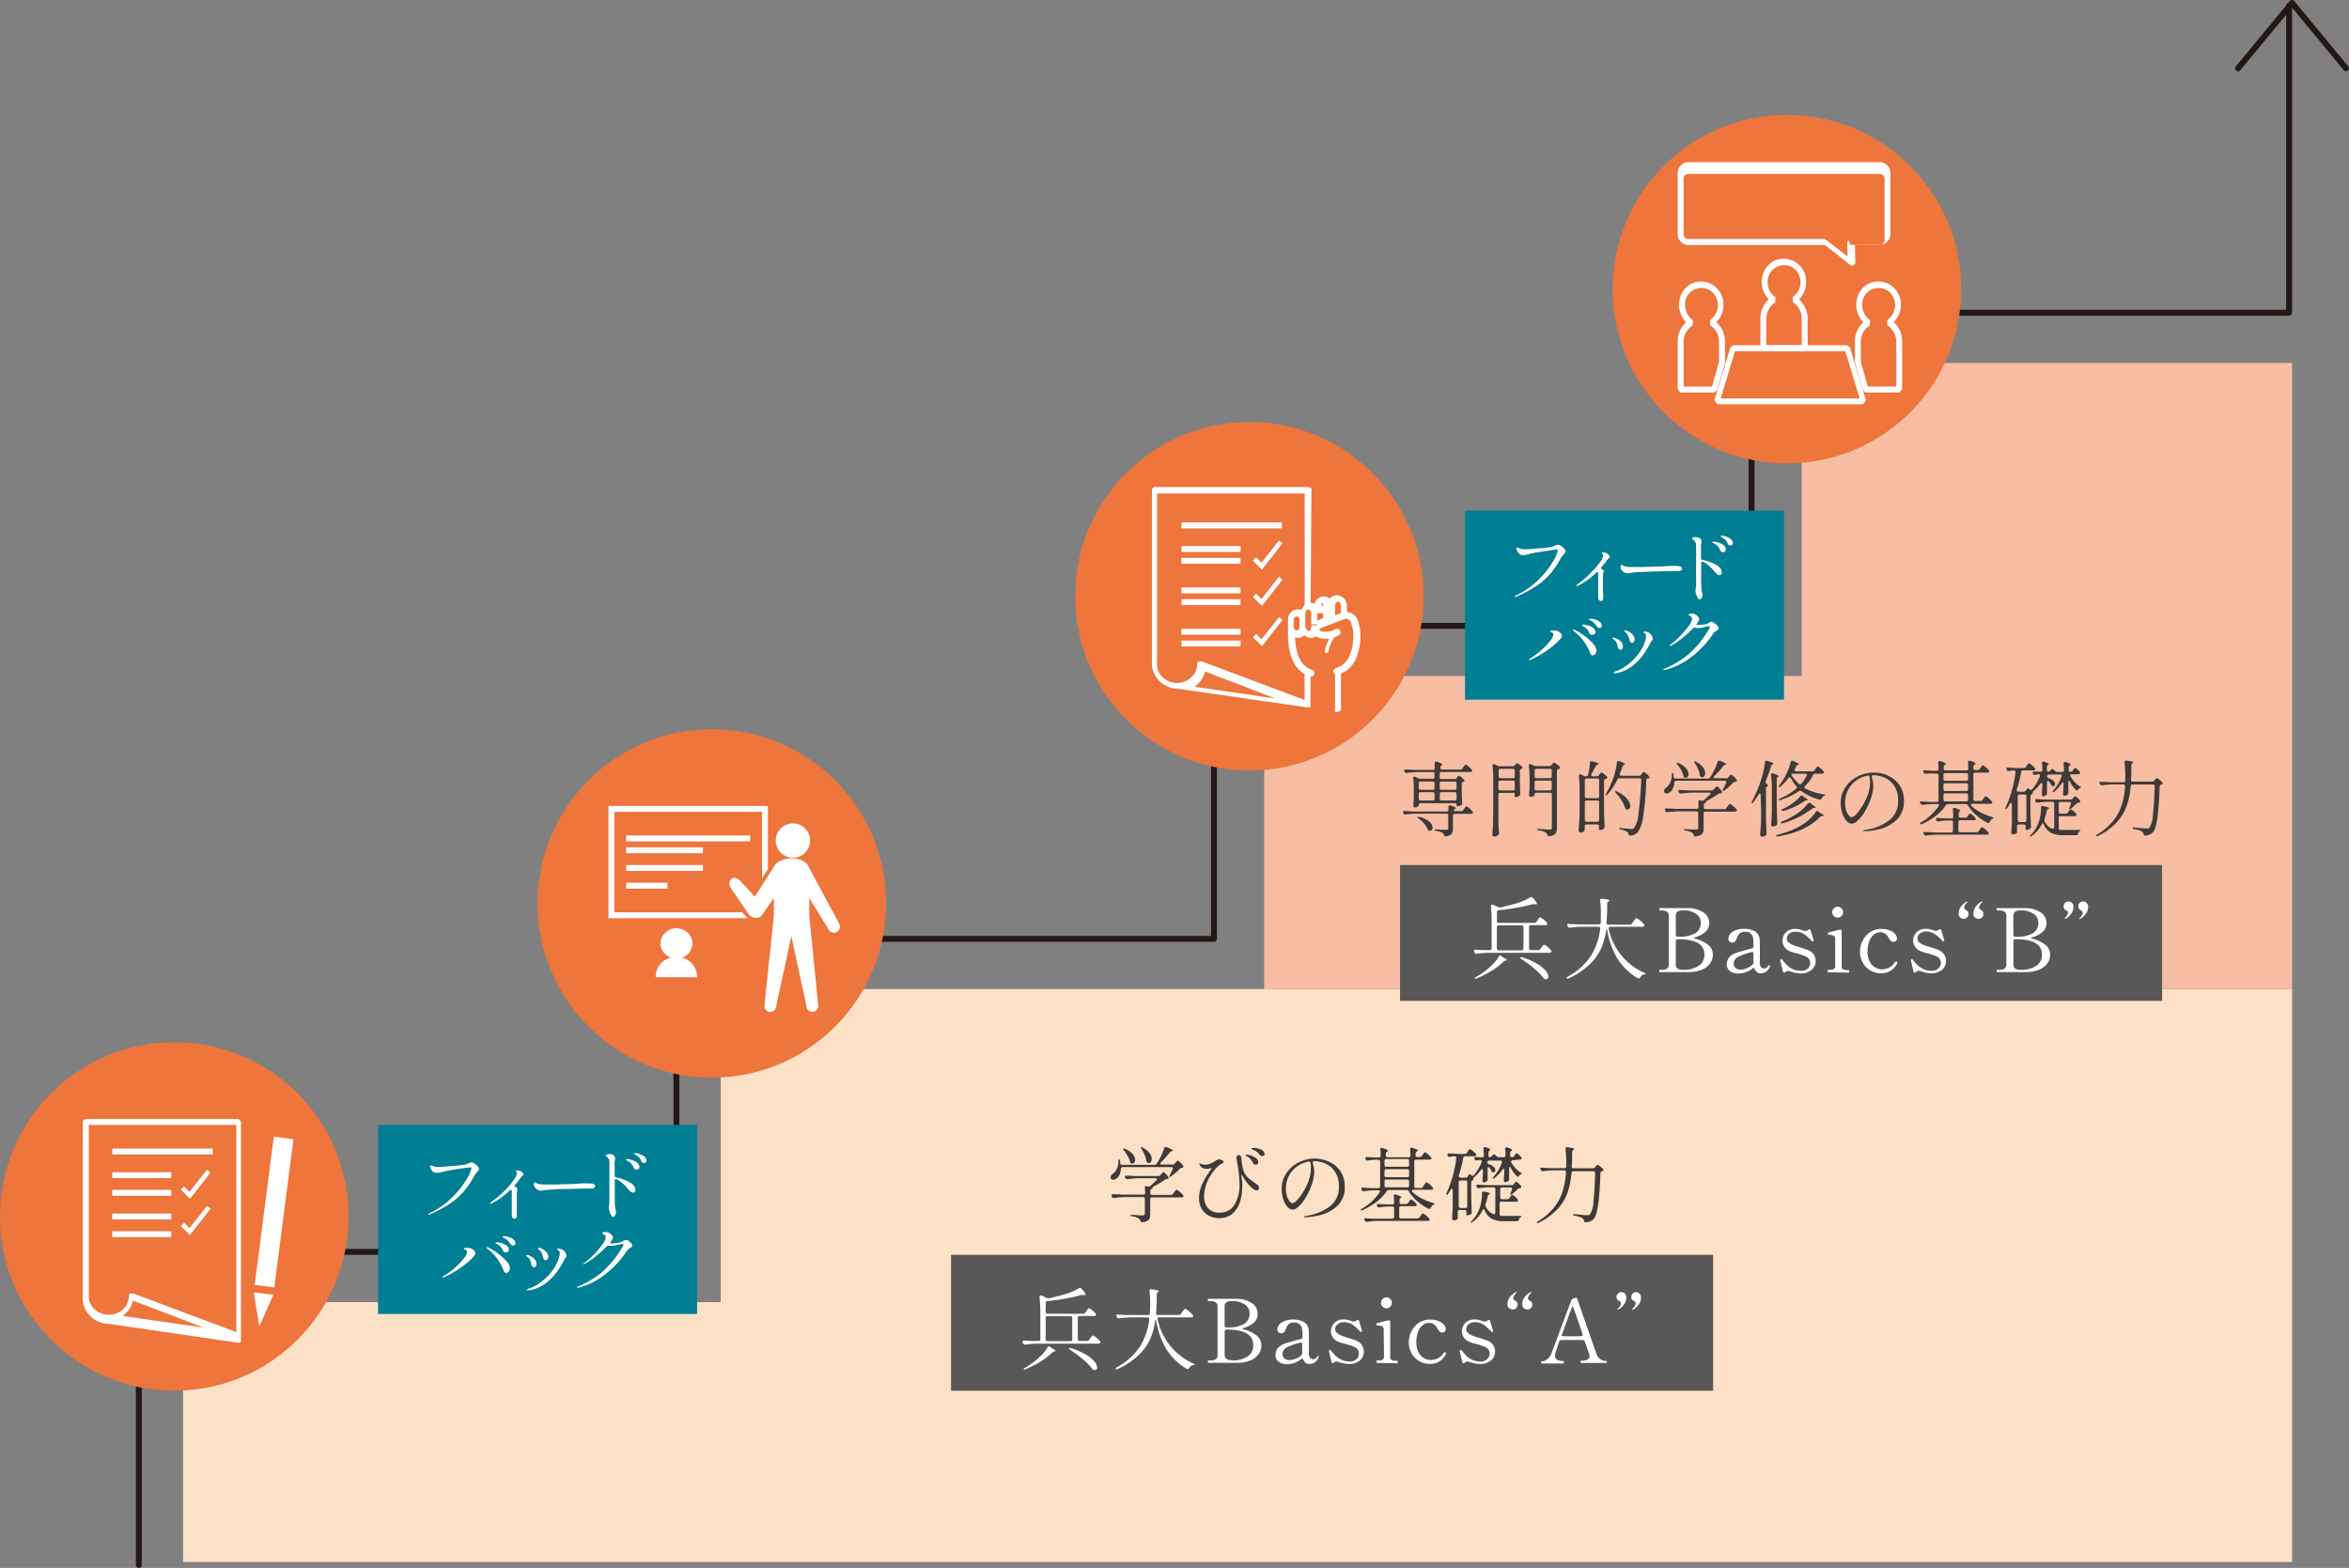 <svg xmlns="http://www.w3.org/2000/svg" viewBox="0 0 397.64 265.45"><rect x="0" y="0" width="397.64" height="265.45" fill="#808080" stroke="none"/><defs><style>.cls-1{fill:none;stroke:#231815;stroke-linecap:round;stroke-linejoin:round;}.cls-2{fill:#fce1c6;}.cls-3{fill:#f7bea3;}.cls-4{fill:#ee753b;}.cls-5{fill:#fff;}.cls-6{fill:#007e93;}.cls-7{fill:#595757;}.cls-8{fill:#3e3a39;}</style></defs><g id="レイヤー_2" data-name="レイヤー 2"><g id="レイヤー_1-2" data-name="レイヤー 1"><polyline class="cls-1" points="387.5 0.95 387.5 52.95 296.5 52.95 296.5 105.95 205.5 105.95 205.5 158.95 114.5 158.95 114.5 211.95 23.5 211.95 23.5 264.95"/><polyline class="cls-1" points="378.86 11.57 388 0.5 397.14 11.57"/><polygon class="cls-2" points="122 167.45 122 220.45 31 220.45 31 264.45 388 264.45 388 167.45 122 167.45"/><polygon class="cls-3" points="305 61.45 305 114.45 214 114.45 214 167.45 388 167.45 388 61.45 305 61.45"/><circle class="cls-4" cx="29.5" cy="205.95" r="29.5"/><rect class="cls-5" x="33.74" y="203.54" width="25.3" height="3.35" transform="translate(-163.07 224.96) rotate(-82.65)"/><polygon class="cls-5" points="43.9 224.56 46.27 219.22 42.95 218.79 43.9 224.56"/><path class="cls-5" d="M36,194.45H19v1H36Zm-7,4H19v1H29Zm11.37-9H14.63a.6.6,0,0,0-.24.05.57.57,0,0,0-.34.34.64.64,0,0,0-.05.24V219.8a4.27,4.27,0,0,0,1.34,3.09,4.66,4.66,0,0,0,3.11,1.25h0l21.82,3.18h.19l.1,0,0,0s0,0,.06,0l.1-.06s0,0,0,0l0-.06.07-.1s0,0,0-.05h0s0,0,0-.07a.14.14,0,0,0,0-.07s0,0,0,0,0,0,0-.05V190.08a.62.62,0,0,0-.63-.63ZM20.75,222.78a3.65,3.65,0,0,0,.49-.39,4.28,4.28,0,0,0,1.26-2.2l12,4.58ZM40,225.52,22.61,219h0l-.11,0-.12,0h0l-.15,0-.1,0L22,219a.41.41,0,0,0-.11.07l0,.07a.64.64,0,0,0-.08.14h0s0,.07,0,.1a.5.5,0,0,0,0,.12,3,3,0,0,1-1,2.17,3.56,3.56,0,0,1-4.78,0,3,3,0,0,1-1-2.17V190.45H40ZM29,201.45H19v1H29Zm0,4H19v1H29Zm0,3H19v1H29Z"/><polygon class="cls-5" points="32.15 202.95 30.62 201.42 31.17 200.87 32.08 201.78 35.03 198.02 35.64 198.5 32.15 202.95"/><polygon class="cls-5" points="32.15 209.09 30.62 207.57 31.17 207.02 32.08 207.93 35.03 204.17 35.64 204.65 32.15 209.09"/><circle class="cls-4" cx="211.5" cy="100.95" r="29.5"/><rect class="cls-5" x="200" y="88.45" width="17" height="1"/><rect class="cls-5" x="200" y="92.45" width="10" height="1"/><path class="cls-5" d="M202.22,116.27a3.65,3.65,0,0,0,.49-.39,4.32,4.32,0,0,0,1.26-2.2l11.95,4.58ZM222,83.07a.4.4,0,0,0-.11-.45,1.22,1.22,0,0,0-.45-.17H195.63a.6.6,0,0,0-.24,0,.58.58,0,0,0-.34.33.69.69,0,0,0-.05.24v29.35a4.17,4.17,0,0,0,1.34,3,4.7,4.7,0,0,0,3.11,1.24h0l21.82,3.15h.19l.1,0h.05s0,0,.06,0l.1-.07s0,0,0,0,0,0,0,0l.07-.1s0,0,0-.05h0s0,0,0-.06a.25.25,0,0,0,0-.07s0,0,0,0v-5.82h-1v4.91l-17.39-6.53h0l-.11,0-.12,0h0l-.15,0-.1,0-.09.06-.11.08-.05.07a.47.47,0,0,0-.08.14h0s0,.07,0,.11a.5.5,0,0,0,0,.12,3,3,0,0,1-1,2.16,3.59,3.59,0,0,1-4.78,0,2.93,2.93,0,0,1-1-2.16v-29h25v19h1Z"/><rect class="cls-5" x="200" y="94.45" width="10" height="1"/><rect class="cls-5" x="200" y="99.45" width="10" height="1"/><rect class="cls-5" x="200" y="101.45" width="10" height="1"/><polygon class="cls-5" points="213.62 96.44 212.09 94.91 212.64 94.36 213.55 95.27 216.5 91.51 217.11 91.99 213.62 96.44"/><polygon class="cls-5" points="213.62 102.58 212.09 101.06 212.64 100.51 213.55 101.42 216.5 97.66 217.11 98.14 213.62 102.58"/><rect class="cls-5" x="200" y="106.45" width="10" height="1"/><rect class="cls-5" x="200" y="108.45" width="10" height="1"/><polygon class="cls-5" points="213.62 109.41 212.09 107.88 212.64 107.33 213.55 108.24 216.5 104.48 217.11 104.96 213.62 109.41"/><path class="cls-5" d="M230.2,106.37s0,0,0,0v0c-.14-.63-.29-1.2-.31-1.25a2.13,2.13,0,0,0-1.16-1.32,1.79,1.79,0,0,0-.72-.15v-1a1.79,1.79,0,0,0-1.69-1.88,1.6,1.6,0,0,0-1.21.58,1.56,1.56,0,0,0-1-.37,1.69,1.69,0,0,0-1.57,1.22,1.62,1.62,0,0,0-2.21,1.09,1.52,1.52,0,0,0-.63-.14,1.75,1.75,0,0,0-1.67,1.59s0,.08,0,.12V105h0v1.19h0V107c0,1.55,0,6.27,3.71,7.54a.58.58,0,0,0,.19,0,.59.59,0,0,0,.55-.39.58.58,0,0,0-.37-.74c-1.82-.62-2.75-2.38-2.89-5.51a1.35,1.35,0,0,0,.5.1,1.58,1.58,0,0,0,1.1-.47,1.58,1.58,0,0,0,1.11.47,1.54,1.54,0,0,0,.87-.29,1.83,1.83,0,0,0,.56.28,3.46,3.46,0,0,0,1,.15,5.31,5.31,0,0,0,.68-.05,7.26,7.26,0,0,0-.77,2.1.32.32,0,0,0,.25.37h.06a.31.31,0,0,0,.31-.25,5.83,5.83,0,0,1,1-2.43,3,3,0,0,0,.78-.36.58.58,0,0,0,.18-.8.57.57,0,0,0-.8-.17,3.6,3.6,0,0,1-2.43.33c-.18-.06-.24-.12-.24-.14s0-.18,0-.2a.76.76,0,0,1,.39-.27c.12-.05,3.09-1.15,3.7-1.43a.94.94,0,0,1,.75,0,1,1,0,0,1,.51.6s.14.54.28,1.14c.19,1.17.25,5.67-2.85,6.51a.58.58,0,0,0,.15,1.14l.16,0C230.38,113.14,230.47,108.07,230.2,106.37Zm-3.7-4.49c.27,0,.5.31.5.68v1.21l-1,.4v-1.43h0v-.17C226,102.19,226.23,101.88,226.5,101.88Zm-7,4.87a.6.6,0,0,1-.5-.65V105a.59.59,0,0,1,.5-.64.6.6,0,0,1,.5.65v1.14A.6.6,0,0,1,219.5,106.75Zm2,.08c-.29,0-.53-.7-.53-.7v-2.3a.6.6,0,0,1,.5-.65.59.59,0,0,1,.5.63v1.89h1v.15s-.92,0-.92.07a.6.6,0,0,0-.06.11,1.45,1.45,0,0,0-.13.61A.48.48,0,0,1,221.53,106.83Zm1.47-1.77v-1.24l1,0v-1.08s-.51-.7-.22-.7.22.69.22.69V104h0v.65Z"/><path class="cls-5" d="M227,120.12v-6.67h-1v6.67C225.63,120.66,226.89,120.68,227,120.12Z"/><rect class="cls-5" x="105" y="169.45" width="9" height="2"/><circle class="cls-4" cx="120.5" cy="152.95" r="29.5"/><path class="cls-5" d="M142.08,156.43l-5.46-10.17h0a3.7,3.7,0,0,0-2.6-.92,4,4,0,0,0-2.7.92h0l-3.54,5.55-2.12-2.29s-1-1.41-1.85-.71.22,2,.22,2l2.72,4a1.68,1.68,0,0,0,1.33.6c.33,0,.68-.11,1.12-.76L131,152v3h0l-1.6,15.31a1,1,0,0,0,2,0l1.77-8.17h0l.79-3.64,2.56,11.81a1,1,0,0,0,2,0L137,155.05v-3l3.25,5.29a1,1,0,0,0,1.83-.89Z"/><path class="cls-5" d="M134.23,145.22a2.91,2.91,0,1,0-2.91-2.9A2.91,2.91,0,0,0,134.23,145.22Z"/><rect class="cls-5" x="106" y="143.45" width="13" height="1"/><rect class="cls-5" x="106" y="146.45" width="13" height="1"/><rect class="cls-5" x="106" y="141.45" width="21" height="1"/><path class="cls-5" d="M130,147.16V136.45H103v19h23.57l-.94-1H104v-17h25v11.19Z"/><rect class="cls-5" x="106" y="149.45" width="7" height="1"/><path class="cls-5" d="M111,165.29v.16h7v-.16a3.32,3.32,0,0,0-2.56-3.17A2.53,2.53,0,0,0,117.1,159a2.56,2.56,0,0,0-1.79-1.72,2.69,2.69,0,0,0-3.51,2.44,2.58,2.58,0,0,0,1.77,2.4A3.32,3.32,0,0,0,111,165.29Z"/><circle class="cls-4" cx="302.5" cy="48.95" r="29.5"/><path class="cls-5" d="M305.5,59.45h-7l-.5-.53v-5a4.37,4.37,0,0,1,1.43-3.24,4.18,4.18,0,0,1-.87-4.59,3.67,3.67,0,0,1,2.18-2.1,3.82,3.82,0,0,1,5,3.77,4.08,4.08,0,0,1-1.2,2.92A4.35,4.35,0,0,1,306,53.87v5.05Zm-6.5-1h6V53.93a3.24,3.24,0,0,0-1.52-2.77v-.89a3.05,3.05,0,0,0,1.15-3.49A2.78,2.78,0,0,0,302.83,45a2.81,2.81,0,0,0-3.6,2.81,3,3,0,0,0,1.3,2.5v.89A3.24,3.24,0,0,0,299,53.94Z"/><path class="cls-5" d="M290.18,66.45H284.5l-.5-.53V57.78a4.38,4.38,0,0,1,1.43-3.24,4.18,4.18,0,0,1-.87-4.59,3.7,3.7,0,0,1,2.18-2.1,3.82,3.82,0,0,1,5,3.78,4.06,4.06,0,0,1-1.2,2.91A4.38,4.38,0,0,1,292,57.78l0,3.66-1.33,4.63Zm-5.18-1h4.81L291,61.26V57.84a3.24,3.24,0,0,0-1.52-2.77l0-.9a3,3,0,0,0,1.16-3.48,2.76,2.76,0,0,0-5.39,1,3,3,0,0,0,1.31,2.49l0,.9A3.24,3.24,0,0,0,285,57.84Zm6.86-4h0Z"/><path class="cls-5" d="M321.5,66.45h-5.68l-.47-.38L314,61.29V57.78a4.38,4.38,0,0,1,1.43-3.24,4.19,4.19,0,0,1-.88-4.56,3.67,3.67,0,0,1,2.16-2.12,3.82,3.82,0,0,1,5.06,3.77,4.06,4.06,0,0,1-1.2,2.91A4.38,4.38,0,0,1,322,57.78v8.14Zm-5.31-1H321V57.84a3.24,3.24,0,0,0-1.52-2.77l0-.9a3,3,0,0,0,1.16-3.48,2.76,2.76,0,0,0-5.39,1,3,3,0,0,0,1.3,2.49v.9A3.24,3.24,0,0,0,315,57.84v3.42Z"/><path class="cls-5" d="M315.37,68.45H290.71l-.5-.68,2.71-8.95.49-.37h19.25l.5.37,2.71,9Zm-24.09-1H314.8l-2.42-8H293.7Z"/><path class="cls-5" d="M313.55,45a.48.48,0,0,1-.32-.11l-4.29-3.41H285.86a1.63,1.63,0,0,1-.31,0A1.88,1.88,0,0,1,284,39.54V29.3a1.85,1.85,0,0,1,1.85-1.85h32.31A1.84,1.84,0,0,1,320,29.29V39.54a1.66,1.66,0,0,1,0,.32,1.87,1.87,0,0,1-1.54,1.56,1.14,1.14,0,0,1-.28,0H314l.07,3a.55.55,0,0,1-.29.49A.53.53,0,0,1,313.55,45ZM285.8,29.45a.8.8,0,0,0-.8.8v9.54s.25.73.65.66h23.26a1.48,1.48,0,0,0,.32.25l3.53,2.73-.05-2.3a.5.5,0,0,1,.15-.38c.1-.1.37.7.37.7h5a.85.85,0,0,0,.79-.7V30.24a.79.79,0,0,0-.79-.79Z"/><rect class="cls-6" x="64" y="190.45" width="54" height="32"/><path class="cls-5" d="M72.51,205.59c0-.06.09-.14.26-.22a13.71,13.71,0,0,0,3.81-2.68,15.1,15.1,0,0,0,2.38-3,5.5,5.5,0,0,0,.84-1.94c0-.07,0-.11-.13-.11l-1.09.11c-.64.08-1.33.19-2.08.32s-1.39.27-2,.42a1.78,1.78,0,0,1-.52.08,1,1,0,0,1-.7-.22,1.38,1.38,0,0,1-.33-.45,1.09,1.09,0,0,1-.15-.46c0-.09,0-.13.13-.13a.88.88,0,0,1,.31.09,2.18,2.18,0,0,0,.85.17c.19,0,1,0,2.31-.16a22.42,22.42,0,0,0,2.38-.25l.47-.17a1.85,1.85,0,0,1,.61-.2,1,1,0,0,1,.45.2,3.34,3.34,0,0,1,.54.44.72.72,0,0,1,.24.44.5.5,0,0,1-.08.27,1.62,1.62,0,0,1-.26.3,2.71,2.71,0,0,1-.18.23,3.19,3.19,0,0,0-.3.42,13.25,13.25,0,0,1-2,2.89,12.14,12.14,0,0,1-2.41,2,24,24,0,0,1-3.1,1.61.73.73,0,0,1-.22.06Q72.51,205.65,72.51,205.59Z"/><path class="cls-5" d="M88.46,198.54a.56.56,0,0,1,.14.31c0,.07,0,.13-.14.19s-.17.12-.19.17a15.1,15.1,0,0,1-1.07,1.37.4.4,0,0,0-.1.2c0,.05,0,.09.09.13a.85.85,0,0,1,.19.09.29.29,0,0,1,.18.26,1.13,1.13,0,0,1,0,.3,2.41,2.41,0,0,0-.08.48v1.31c0,1.1,0,1.77,0,2a2.84,2.84,0,0,1,0,.45c0,.35-.11.53-.34.53a.48.48,0,0,1-.37-.15.67.67,0,0,1-.13-.46s0-.31,0-.83,0-1,0-1.51V202a1.44,1.44,0,0,0,0-.35.23.23,0,0,0-.06-.13.13.13,0,0,0-.11-.05.29.29,0,0,0-.21.1,12.32,12.32,0,0,1-3,2.16.49.49,0,0,1-.2.06c-.07,0-.11,0-.11-.05s.08-.14.22-.25a17.78,17.78,0,0,0,2.3-1.95,14.19,14.19,0,0,0,1.5-1.76,2.56,2.56,0,0,0,.52-1.06.51.51,0,0,0,0-.22.65.65,0,0,0-.11-.12l-.06-.05,0-.06c0-.07.08-.11.22-.11a1.4,1.4,0,0,1,.68.17A1.43,1.43,0,0,1,88.46,198.54Z"/><path class="cls-5" d="M91,201.42a1.62,1.62,0,0,1-.43-.36.73.73,0,0,1-.19-.48.71.71,0,0,1,.06-.28c0-.1.08-.15.13-.15l.11.07a1.12,1.12,0,0,0,.28.16,3.81,3.81,0,0,0,1.17.16l1.7,0,1.95-.06c1.15,0,2.11-.09,2.87-.13.44,0,.79,0,1,0a2.84,2.84,0,0,1,.8.09.38.38,0,0,1,.28.4c0,.21-.18.33-.53.37a6.57,6.57,0,0,1-.72,0l-3.77.09c-.66,0-1.39,0-2.17.09a12,12,0,0,0-1.53.14,3.05,3.05,0,0,1-.52.06A1,1,0,0,1,91,201.42Z"/><path class="cls-5" d="M104.3,199.32a8.41,8.41,0,0,1,2.25.83c.66.37,1,.79,1,1.27a.55.55,0,0,1-.11.36.31.31,0,0,1-.28.14c-.23,0-.54-.23-.92-.7a6,6,0,0,0-1.84-1.56.58.58,0,0,0-.2,0c-.09,0-.13,0-.13.12v2.13c0,1.46,0,2.31.06,2.53l.08.41a2.86,2.86,0,0,1,.06.5.68.68,0,0,1-.16.46.45.45,0,0,1-.32.2c-.12,0-.23-.09-.34-.29a2.84,2.84,0,0,1-.27-.66,2.24,2.24,0,0,1-.1-.51,2.32,2.32,0,0,1,0-.32,5.89,5.89,0,0,0,.08-.63l0-1.06c0-.26,0-.51,0-.76s0-.48,0-.69c0-.58,0-1.47,0-2.65,0-1,0-1.59,0-1.89a.9.9,0,0,0-.16-.42,1.31,1.31,0,0,0-.22-.24l-.15-.11c-.07,0-.11-.09-.11-.13s.08-.17.25-.2a2,2,0,0,1,.47-.06,1,1,0,0,1,.73.29.49.49,0,0,1,.14.34c0,.06,0,.11,0,.15l0,.12s0,.17-.06.37a4.41,4.41,0,0,0,0,.66c0,.06,0,.26,0,.6s0,.72,0,1.14A.28.28,0,0,0,104.3,199.32Zm2.64-2.94a2.87,2.87,0,0,1,.89.45.91.91,0,0,1,.41.75.42.42,0,0,1-.14.33.52.52,0,0,1-.32.11.54.54,0,0,1-.51-.34,2.62,2.62,0,0,0-.37-.64,1.81,1.81,0,0,0-.59-.45l-.14-.07-.16-.09a.14.14,0,0,1-.05-.09c0-.06.08-.1.25-.1A3.08,3.08,0,0,1,106.94,196.38Zm1.32-1a2.86,2.86,0,0,1,.81.43.85.85,0,0,1,.35.67.36.36,0,0,1-.13.32.43.43,0,0,1-.27.1.49.49,0,0,1-.46-.33,2.38,2.38,0,0,0-.33-.57,2.1,2.1,0,0,0-.51-.4l-.17-.1-.14-.09a.12.12,0,0,1-.06-.09q0-.09.18-.09A2.42,2.42,0,0,1,108.26,195.36Z"/><path class="cls-5" d="M74.9,216.25c0-.07.07-.14.2-.22a12.22,12.22,0,0,0,2-1.48A10.37,10.37,0,0,0,78.56,213a2.15,2.15,0,0,0,.53-1.06c0-.13-.1-.25-.29-.35l-.13-.05-.11-.06s-.06-.06-.06-.08.06-.1.19-.12a3,3,0,0,1,.45,0,1.41,1.41,0,0,1,.91.26.85.85,0,0,1,.42.67.56.56,0,0,1-.12.33,12.43,12.43,0,0,1-2.25,2,15.46,15.46,0,0,1-2.92,1.68.55.55,0,0,1-.19.06Q74.9,216.31,74.9,216.25Zm10.53-.83a1.76,1.76,0,0,1-.22-.44,8.42,8.42,0,0,0-2.75-3.61c-.08-.06-.12-.12-.12-.16s0-.06.08-.06l.14,0a8.76,8.76,0,0,1,1.58.95,9.89,9.89,0,0,1,1.54,1.36,2,2,0,0,1,.64,1.18,1,1,0,0,1-.2.63.55.55,0,0,1-.43.24A.34.34,0,0,1,85.43,215.42Zm-.3-3.73a2.54,2.54,0,0,0-.37-.6,1.89,1.89,0,0,0-.58-.44l-.13-.07a.42.42,0,0,1-.14-.09.11.11,0,0,1,0-.09q0-.09.18-.09a3,3,0,0,1,.7.13,2.87,2.87,0,0,1,.91.41.85.85,0,0,1,.42.74.42.42,0,0,1-.13.33.49.49,0,0,1-.31.11A.52.52,0,0,1,85.13,211.69Zm1.47-.9a.81.81,0,0,1-.22-.23,3,3,0,0,0-.41-.51,2.92,2.92,0,0,0-.51-.4l-.18-.09-.15-.09s-.06-.05-.06-.08.09-.1.26-.1a3.45,3.45,0,0,1,.7.11,2.53,2.53,0,0,1,.83.39.86.86,0,0,1,.38.71.34.34,0,0,1-.12.29.56.56,0,0,1-.27.08A.52.52,0,0,1,86.6,210.79Z"/><path class="cls-5" d="M89.93,214l-.06-.31a1.38,1.38,0,0,0-.21-.51,1.72,1.72,0,0,0-.47-.46c-.09-.06-.13-.11-.13-.15s0-.11.14-.11a1.58,1.58,0,0,1,.55.19,2.41,2.41,0,0,1,.73.51,1.07,1.07,0,0,1,.33.79.9.9,0,0,1-.09.4.29.29,0,0,1-.28.18C90.19,214.55,90,214.37,89.93,214Zm-.7,4.38s0,0,0-.05.08-.11.25-.16a6.7,6.7,0,0,0,2.32-1.29,9.54,9.54,0,0,0,1.88-2,6.66,6.66,0,0,0,1-2.17,2.6,2.6,0,0,0,.08-.54.57.57,0,0,0-.21-.47l-.14-.1s-.08-.07-.08-.1a.12.12,0,0,1,.06-.1.28.28,0,0,1,.15,0,1.5,1.5,0,0,1,.45.07,1.23,1.23,0,0,1,.6.43,1.1,1.1,0,0,1,.29.7.43.43,0,0,1,0,.17.79.79,0,0,1-.13.14l-.12.15a.54.54,0,0,0-.07.13l-.07.15a18.25,18.25,0,0,1-1.15,1.91,9.41,9.41,0,0,1-1.85,1.92,6.55,6.55,0,0,1-2.8,1.28l-.29,0A.15.15,0,0,1,89.23,218.4Zm2.85-5.17a.9.9,0,0,1-.17-.42,3.74,3.74,0,0,0-.2-.64,3,3,0,0,0-.52-.65.3.3,0,0,1-.11-.18c0-.05,0-.08.1-.08a1.46,1.46,0,0,1,.64.22,2.51,2.51,0,0,1,.7.56,1.14,1.14,0,0,1,.3.74.7.7,0,0,1-.13.42.42.42,0,0,1-.34.17A.35.35,0,0,1,92.08,213.23Z"/><path class="cls-5" d="M106.28,210a2.66,2.66,0,0,1,.52.42.68.68,0,0,1,.23.42.38.38,0,0,1-.1.26,2,2,0,0,1-.31.22l-.29.21a1.42,1.42,0,0,0-.2.22,16,16,0,0,1-3.75,4.05A12,12,0,0,1,97.93,218h-.15c-.08,0-.11,0-.11-.06s.06-.08.18-.13a15.82,15.82,0,0,0,4.16-2.52,17,17,0,0,0,3.44-4.32.56.56,0,0,0,.08-.24c0-.08,0-.12-.16-.12a.69.69,0,0,0-.18,0c-.43.11-.76.19-1,.23a3.05,3.05,0,0,1-.67.07,2.28,2.28,0,0,1-.48,0l-.11,0a.36.36,0,0,0-.27.14,16.12,16.12,0,0,1-2,1.79A8.83,8.83,0,0,1,98.89,214a.5.5,0,0,1-.17.05s0,0,0,0a.12.12,0,0,1,0-.09l.14-.1a10.73,10.73,0,0,0,1.49-1.29,15.21,15.21,0,0,0,1.54-1.77,2.7,2.7,0,0,0,.66-1.32c0-.24-.16-.43-.47-.57-.08,0-.13-.07-.13-.12s0-.09.12-.13a1.1,1.1,0,0,1,.44-.07,1.18,1.18,0,0,1,.61.16,1.49,1.49,0,0,1,.46.39.67.67,0,0,1,.18.4.7.7,0,0,1-.13.33l-.21.33a.56.56,0,0,0-.12.23c0,.06,0,.09.07.09a7.44,7.44,0,0,0,1.12-.09,2.56,2.56,0,0,0,.79-.21l.23-.14.2-.11a.41.41,0,0,1,.16,0A1,1,0,0,1,106.28,210Z"/><rect class="cls-6" x="248" y="86.45" width="54" height="32"/><path class="cls-5" d="M256.42,101c0-.06.08-.13.26-.22a13.5,13.5,0,0,0,3.81-2.68,14.91,14.91,0,0,0,2.38-3,6,6,0,0,0,.84-1.93c0-.08,0-.12-.13-.12s-.46,0-1.1.12-1.33.18-2.07.31a18.29,18.29,0,0,0-2,.43,2.28,2.28,0,0,1-.52.08,1,1,0,0,1-.7-.23,1.32,1.32,0,0,1-.34-.44,1.13,1.13,0,0,1-.15-.47.12.12,0,0,1,.13-.13.79.79,0,0,1,.32.1A2.28,2.28,0,0,0,258,93c.2,0,1,0,2.32-.15a20.83,20.83,0,0,0,2.37-.26,4.79,4.79,0,0,0,.47-.17,2,2,0,0,1,.61-.2,1,1,0,0,1,.46.2,2.93,2.93,0,0,1,.54.45.7.7,0,0,1,.24.43.49.49,0,0,1-.09.28,2.44,2.44,0,0,1-.25.3l-.19.22a2.69,2.69,0,0,0-.29.43,13.42,13.42,0,0,1-2,2.88,11.86,11.86,0,0,1-2.42,2,23.15,23.15,0,0,1-3.09,1.61,1,1,0,0,1-.22.07C256.45,101.11,256.42,101.08,256.42,101Z"/><path class="cls-5" d="M272.36,94a.47.47,0,0,1,.15.31c0,.06-.05.12-.15.19a.67.67,0,0,0-.19.16A16.74,16.74,0,0,1,271.11,96a.38.38,0,0,0-.11.19.15.15,0,0,0,.09.13l.2.09a.29.29,0,0,1,.18.26,1.8,1.8,0,0,1-.05.3,2.41,2.41,0,0,0-.08.48v1.32a19.47,19.47,0,0,0,.05,2,2.73,2.73,0,0,1,0,.44c0,.35-.11.53-.34.53a.47.47,0,0,1-.37-.15.67.67,0,0,1-.14-.46s0-.31,0-.83,0-1,0-1.51l0-1.43a2.87,2.87,0,0,0,0-.35.31.31,0,0,0-.06-.13.16.16,0,0,0-.11,0,.29.29,0,0,0-.21.1,11.82,11.82,0,0,1-3,2.16.63.63,0,0,1-.21.07c-.07,0-.1,0-.1-.06s.07-.14.22-.24a19.41,19.41,0,0,0,2.3-2,13.49,13.49,0,0,0,1.5-1.76,2.63,2.63,0,0,0,.52-1.05.41.41,0,0,0-.06-.23.36.36,0,0,0-.1-.11l-.07-.05s0-.06,0-.07.07-.1.22-.1a1.3,1.3,0,0,1,.68.17A1.16,1.16,0,0,1,272.36,94Z"/><path class="cls-5" d="M274.94,96.87a1.54,1.54,0,0,1-.42-.35.72.72,0,0,1-.19-.48.75.75,0,0,1,.06-.29c0-.09.08-.14.12-.14a.31.31,0,0,1,.12.06,1.28,1.28,0,0,0,.27.16,3.89,3.89,0,0,0,1.17.17l1.71,0,2-.06c1.15,0,2.11-.08,2.87-.13l1,0a2.37,2.37,0,0,1,.79.1.38.38,0,0,1,.29.4q0,.32-.54.36a6.49,6.49,0,0,1-.71,0l-3.77.09-2.18.09a11.94,11.94,0,0,0-1.52.14,2.48,2.48,0,0,1-.53.07A.93.93,0,0,1,274.94,96.87Z"/><path class="cls-5" d="M288.2,94.78a8.27,8.27,0,0,1,2.26.83c.65.36,1,.78,1,1.26a.57.57,0,0,1-.11.36.33.33,0,0,1-.28.15c-.23,0-.54-.24-.92-.71a5.9,5.9,0,0,0-1.85-1.56.49.49,0,0,0-.19,0c-.09,0-.13,0-.13.12l0,2.13a22.18,22.18,0,0,0,.07,2.54c0,.06,0,.19.08.4a3,3,0,0,1,.06.5.73.73,0,0,1-.17.47.47.47,0,0,1-.31.2c-.12,0-.24-.1-.34-.29a3.12,3.12,0,0,1-.27-.67,2.15,2.15,0,0,1-.1-.51,1.45,1.45,0,0,1,.05-.32,4.28,4.28,0,0,0,.07-.63l0-1c0-.26,0-.52,0-.76s0-.48,0-.7c0-.58,0-1.46,0-2.65,0-1,0-1.58-.05-1.89a.9.9,0,0,0-.16-.42,1,1,0,0,0-.23-.23l-.15-.11c-.07,0-.1-.1-.1-.13s.08-.18.25-.21a1.9,1.9,0,0,1,.46,0,1,1,0,0,1,.73.28.45.45,0,0,1,.14.34.81.81,0,0,1,0,.16.52.52,0,0,0,0,.11s0,.17-.06.37a4.43,4.43,0,0,0,0,.66c0,.06,0,.26,0,.6s0,.72,0,1.14A.29.29,0,0,0,288.2,94.78Zm2.65-2.94a2.74,2.74,0,0,1,.89.44.9.9,0,0,1,.4.75.39.39,0,0,1-.14.33.45.45,0,0,1-.31.12.63.63,0,0,1-.29-.08.52.52,0,0,1-.22-.26,2.42,2.42,0,0,0-.38-.65,2,2,0,0,0-.58-.45l-.14-.07a.45.45,0,0,1-.16-.09.1.1,0,0,1-.05-.08c0-.07.08-.11.24-.11A2.79,2.79,0,0,1,290.85,91.84Zm1.32-1a2.47,2.47,0,0,1,.8.43.82.82,0,0,1,.36.67.36.36,0,0,1-.14.31.39.39,0,0,1-.27.1.49.49,0,0,1-.45-.32,3.11,3.11,0,0,0-.33-.58,2,2,0,0,0-.52-.4l-.16-.1-.14-.09s-.06-.06-.06-.08.06-.09.18-.09A2.54,2.54,0,0,1,292.17,90.82Z"/><path class="cls-5" d="M258.81,111.71c0-.07.06-.15.19-.22a13,13,0,0,0,2-1.49,10.35,10.35,0,0,0,1.44-1.52,2.23,2.23,0,0,0,.53-1.06c0-.14-.1-.26-.29-.35l-.13-.06-.12-.06s0,0,0-.08.06-.1.18-.12l.46,0a1.49,1.49,0,0,1,.91.26.87.87,0,0,1,.41.67.57.57,0,0,1-.11.33,12.07,12.07,0,0,1-2.25,2,16.16,16.16,0,0,1-2.93,1.69l-.18.05C258.84,111.76,258.81,111.74,258.81,111.71Zm10.53-.84a1.59,1.59,0,0,1-.22-.44,9.27,9.27,0,0,0-1-1.85,8.5,8.5,0,0,0-1.74-1.76c-.08-.06-.11-.11-.11-.16s0-.06.07-.06a.31.31,0,0,1,.15,0,8.06,8.06,0,0,1,1.57.94,9.58,9.58,0,0,1,1.55,1.37,2,2,0,0,1,.63,1.17,1,1,0,0,1-.19.63.56.56,0,0,1-.43.24A.34.34,0,0,1,269.34,110.87Zm-.3-3.73a2.27,2.27,0,0,0-.38-.6,1.87,1.87,0,0,0-.57-.44L268,106a.56.56,0,0,1-.14-.09.12.12,0,0,1,0-.08q0-.09.18-.09a3.28,3.28,0,0,1,.69.12,2.77,2.77,0,0,1,.91.41.88.88,0,0,1,.43.74.42.42,0,0,1-.13.33.45.45,0,0,1-.32.11A.51.51,0,0,1,269,107.14Zm1.47-.9a.69.69,0,0,1-.22-.23,5.3,5.3,0,0,0-.41-.51,3,3,0,0,0-.52-.4l-.18-.09a.53.53,0,0,1-.15-.08.12.12,0,0,1-.06-.09c0-.07.09-.1.26-.1a3,3,0,0,1,.71.12,2.18,2.18,0,0,1,.83.39.83.83,0,0,1,.38.7.34.34,0,0,1-.13.29.43.43,0,0,1-.26.09A.45.45,0,0,1,270.51,106.24Z"/><path class="cls-5" d="M273.84,109.47s0-.15-.06-.31a1.38,1.38,0,0,0-.22-.51,1.65,1.65,0,0,0-.46-.45c-.09-.06-.13-.12-.13-.16s0-.1.14-.1a1.8,1.8,0,0,1,.55.18,2.54,2.54,0,0,1,.73.51,1.09,1.09,0,0,1,.33.79.87.87,0,0,1-.09.4.31.31,0,0,1-.29.18C274.09,110,273.92,109.83,273.84,109.47Zm-.71,4.38s0,0,0,0,.08-.1.24-.16a6.88,6.88,0,0,0,2.33-1.28,9.52,9.52,0,0,0,1.87-2,7,7,0,0,0,1-2.16,2.64,2.64,0,0,0,.07-.55.59.59,0,0,0-.2-.47l-.14-.1c-.06,0-.08-.07-.08-.09a.13.13,0,0,1,.06-.11.33.33,0,0,1,.14,0,2.06,2.06,0,0,1,.46.07,1.23,1.23,0,0,1,.6.43,1.08,1.08,0,0,1,.28.7.29.29,0,0,1,0,.17.64.64,0,0,1-.12.15.4.4,0,0,0-.12.15.62.62,0,0,0-.08.12,1,1,0,0,1-.07.15,17.7,17.7,0,0,1-1.15,1.92,9.31,9.31,0,0,1-1.84,1.91,6.48,6.48,0,0,1-2.8,1.28,1.06,1.06,0,0,1-.29,0A.2.2,0,0,1,273.13,113.85Zm2.85-5.17a1,1,0,0,1-.17-.42,2.75,2.75,0,0,0-.2-.63,2.42,2.42,0,0,0-.51-.65c-.08-.08-.12-.14-.12-.19s0-.07.1-.07a1.51,1.51,0,0,1,.64.21,2.25,2.25,0,0,1,.7.57,1.12,1.12,0,0,1,.3.74.63.63,0,0,1-.13.41.41.41,0,0,1-.34.17A.36.36,0,0,1,276,108.68Z"/><path class="cls-5" d="M290.19,105.49a2.24,2.24,0,0,1,.51.41.63.63,0,0,1,.23.43.33.33,0,0,1-.1.25,1.87,1.87,0,0,1-.3.23,2,2,0,0,0-.29.2,1.15,1.15,0,0,0-.21.23,15.73,15.73,0,0,1-3.74,4,12,12,0,0,1-4.46,2.18l-.14,0c-.08,0-.12,0-.12-.07s.06-.08.18-.13a15.66,15.66,0,0,0,4.16-2.52,16.43,16.43,0,0,0,3.45-4.32.53.53,0,0,0,.08-.23c0-.09-.06-.13-.16-.13l-.18,0c-.43.12-.76.19-1,.24a3.91,3.91,0,0,1-.68.06,1.77,1.77,0,0,1-.48-.05h-.1a.34.34,0,0,0-.27.13,16.87,16.87,0,0,1-2,1.79,9.48,9.48,0,0,1-1.79,1.15l-.17,0s-.05,0-.05,0,0,0,.05-.09a.48.48,0,0,1,.13-.09,10.36,10.36,0,0,0,1.49-1.3,15.33,15.33,0,0,0,1.55-1.77,2.72,2.72,0,0,0,.66-1.31c0-.25-.16-.44-.47-.58-.09,0-.13-.07-.13-.11s0-.1.12-.13a1.08,1.08,0,0,1,.44-.08,1.21,1.21,0,0,1,.61.16,1.61,1.61,0,0,1,.46.39.69.69,0,0,1,.18.4.86.86,0,0,1-.13.34l-.21.32a.66.66,0,0,0-.12.24c0,.06,0,.09.07.09a7.31,7.31,0,0,0,1.11-.09,2.64,2.64,0,0,0,.8-.21l.22-.15.21-.11a.4.4,0,0,1,.15,0A.93.93,0,0,1,290.19,105.49Z"/><rect class="cls-7" x="237" y="146.45" width="129" height="23"/><path class="cls-5" d="M260.14,156l.17-.24.13-.19a1.12,1.12,0,0,1,.16-.19.17.17,0,0,1,.13-.07c.08,0,.25.11.53.34a4.43,4.43,0,0,1,.61.57.27.27,0,0,1,.06.17.23.23,0,0,1-.09.18.43.43,0,0,1-.26.06h-2.43a.32.32,0,0,0-.23.08.3.3,0,0,0-.08.23v3.6a.28.28,0,0,0,.31.32h1.22a.43.43,0,0,0,.37-.2l.2-.27.15-.19.15-.19c.05,0,.09-.08.13-.08a1.55,1.55,0,0,1,.56.35,3.84,3.84,0,0,1,.64.61.34.34,0,0,1,.08.18.21.21,0,0,1-.09.16.55.55,0,0,1-.29.08H252a16.1,16.1,0,0,0-2,.16h-.09a.3.3,0,0,1-.3-.19l-.08-.14a.34.34,0,0,1,0-.16c0-.15.1-.22.3-.2s.85.06,1.54.08h.83a.34.34,0,0,0,.23-.08.36.36,0,0,0,.08-.24v-4.45a23.54,23.54,0,0,0-.13-2.64v-.06c0-.15.06-.23.19-.23a.33.33,0,0,1,.15,0l.89.41a.53.53,0,0,0,.24.06l.16,0c1.19-.28,2.09-.51,2.7-.7a9.86,9.86,0,0,0,2.31-1,.49.49,0,0,1,.2-.06.34.34,0,0,1,.25.14,3.82,3.82,0,0,1,.74,1c0,.07-.07.09-.21.07h-.17l-.16,0-.23,0c-.81.22-1.72.43-2.73.61s-2,.32-3,.41a.3.3,0,0,0-.3.33v1.5a.28.28,0,0,0,.32.32h6.06A.42.42,0,0,0,260.14,156Zm-6.22,5.74a.25.25,0,0,1,.18.08l.3.22a2.46,2.46,0,0,0,.33.21c.22.12.33.22.33.29s-.06.09-.17.09h0a.59.59,0,0,0-.38.18,11.47,11.47,0,0,1-2,1.54,16,16,0,0,1-2.54,1.29.42.42,0,0,1-.21.06.14.14,0,0,1-.12-.06.05.05,0,0,1,0,0c0-.06.08-.14.23-.23a12.56,12.56,0,0,0,2.16-1.53,8,8,0,0,0,1.69-1.93A.34.34,0,0,1,253.92,161.77Zm3.89-5a.34.34,0,0,0-.23-.08h-3.87a.36.36,0,0,0-.24.08.34.34,0,0,0-.08.23v3.6a.28.28,0,0,0,.32.32h3.87a.34.34,0,0,0,.23-.08.36.36,0,0,0,.08-.24V157A.34.34,0,0,0,257.81,156.74Zm-.49,5.39s0-.07.12-.07a.74.74,0,0,1,.23,0,12.39,12.39,0,0,1,2.55,1.12,5.45,5.45,0,0,1,1.44,1.17,1.69,1.69,0,0,1,.45,1,.44.44,0,0,1-.11.32.37.37,0,0,1-.3.11h-.1a.53.53,0,0,1-.32-.2,10.22,10.22,0,0,0-1.62-1.65,18.68,18.68,0,0,0-2.13-1.57C257.39,162.27,257.32,162.19,257.32,162.13Z"/><path class="cls-5" d="M276.31,156.27l.23-.32.17-.22a1.86,1.86,0,0,1,.18-.23.17.17,0,0,1,.13-.07,1.67,1.67,0,0,1,.6.4,3.79,3.79,0,0,1,.67.66.34.34,0,0,1,.08.18.22.22,0,0,1-.08.15.51.51,0,0,1-.28.08h-5.4a.3.3,0,0,0-.24.09.29.29,0,0,0-.05.25,10.45,10.45,0,0,0,6,7.44,1,1,0,0,1,.19.12s.06.07.05.09-.05.06-.13.08l-.14,0a.93.93,0,0,0-.61.47c-.07.13-.15.19-.24.19a.38.38,0,0,1-.17,0,10,10,0,0,1-3.61-3.58,13.64,13.64,0,0,1-1.59-4.57c0-.14,0-.21-.08-.21s-.06.07-.09.21a12,12,0,0,1-.9,3.18,8.84,8.84,0,0,1-2,2.7,13.24,13.24,0,0,1-3.45,2.28.74.74,0,0,1-.2.06h0a.11.11,0,0,1-.12-.07.14.14,0,0,1,0-.15.66.66,0,0,1,.17-.14,10.91,10.91,0,0,0,3.93-3.54,11.22,11.22,0,0,0,1.56-4.57v-.06c0-.18-.1-.27-.29-.27h-2.8a15.5,15.5,0,0,0-2,.16h-.08a.33.33,0,0,1-.31-.19l-.06-.12a.84.84,0,0,1-.06-.18.15.15,0,0,1,.07-.14.28.28,0,0,1,.21,0c.34,0,.86.05,1.55.07h3.54a.3.3,0,0,0,.33-.3l0-1c0-.15,0-.38,0-.69a17.25,17.25,0,0,0-.12-2.08v0a.27.27,0,0,1,.09-.22.37.37,0,0,1,.25-.05c.45.05.77.1.95.14s.27.1.27.16,0,.1-.12.15l-.05,0a.44.44,0,0,0-.19.38l0,.54c0,1.07-.06,2-.12,2.68v.05c0,.19.1.28.3.28h3.59A.42.42,0,0,0,276.31,156.27Z"/><path class="cls-5" d="M280.86,164.4c0-.14,0-.21.1-.21h.24a1.72,1.72,0,0,0,1-.21.84.84,0,0,0,.3-.74v-8.16a.83.83,0,0,0-.31-.73,1.77,1.77,0,0,0-1-.21H281c-.07,0-.1-.07-.1-.21v-.08a.12.12,0,0,1,.08-.11l.2,0,2.45,0,2.13,0a4.67,4.67,0,0,1,2.58.72,2.12,2.12,0,0,1,1,1.84,1.89,1.89,0,0,1-.68,1.49,4.62,4.62,0,0,1-1.74.9q-.18,0-.18.12s.06.07.18.1a5.82,5.82,0,0,1,2.17,1,2.09,2.09,0,0,1,.86,1.71,2.46,2.46,0,0,1-.55,1.61,3.36,3.36,0,0,1-1.46,1,5.67,5.67,0,0,1-2,.35H281C280.89,164.61,280.86,164.54,280.86,164.4Zm2.91-5.9a.36.36,0,0,0,.24.08h.07a5.24,5.24,0,0,0,3-.63,2.07,2.07,0,0,0,.83-1.73,1.76,1.76,0,0,0-.79-1.5,3.69,3.69,0,0,0-2.24-.58,1.46,1.46,0,0,0-.92.22.83.83,0,0,0-.28.72v3.18A.36.36,0,0,0,283.77,158.5Zm1.24,5.69a4.52,4.52,0,0,0,2.51-.65,2.18,2.18,0,0,0,1-1.95q0-2.58-4.44-2.58H284a.32.32,0,0,0-.24.09.32.32,0,0,0-.08.23v3.91a.85.85,0,0,0,.3.75,1.86,1.86,0,0,0,1,.2Z"/><path class="cls-5" d="M299.61,163.51l0,.09a1.65,1.65,0,0,1-.67.92,1.69,1.69,0,0,1-.86.27,1.06,1.06,0,0,1-.64-.2,1.27,1.27,0,0,1-.42-.54q-.09-.18-.18-.18a.36.36,0,0,0-.18.09,3.61,3.61,0,0,1-1.15.64,3.75,3.75,0,0,1-1.25.22,2.29,2.29,0,0,1-1.41-.41,1.33,1.33,0,0,1-.53-1.11,1.85,1.85,0,0,1,.24-1,2.11,2.11,0,0,1,.78-.72,4.41,4.41,0,0,1,.83-.35l1.39-.4,1-.28a.34.34,0,0,0,.27-.35v-.37a5.63,5.63,0,0,0-.07-1.07,1.27,1.27,0,0,0-1.43-1,1.18,1.18,0,0,0-.84.27,2.09,2.09,0,0,0-.48.83c-.17.48-.41.72-.73.72a.79.79,0,0,1-.49-.17.55.55,0,0,1-.22-.46,1.56,1.56,0,0,1,.2-.67,1.87,1.87,0,0,1,.83-.7,3.86,3.86,0,0,1,1.78-.33,3.46,3.46,0,0,1,1.28.24,1.85,1.85,0,0,1,.86.57,2,2,0,0,1,.31.66,3.66,3.66,0,0,1,.08.8c0,.47,0,.88,0,1.24l0,2.18a1.11,1.11,0,0,0,.23.82.71.71,0,0,0,.46.21.83.83,0,0,0,.41-.12,1.07,1.07,0,0,0,.37-.39.13.13,0,0,1,.11-.07C299.57,163.41,299.61,163.44,299.61,163.51Zm-3.85.39a3,3,0,0,0,.91-.6c.1-.11.15-.17.15-.19v0l0-1.65a.31.31,0,0,0-.1-.25.29.29,0,0,0-.26,0,9.54,9.54,0,0,0-2.26.8,1.25,1.25,0,0,0-.71,1.13,1,1,0,0,0,.29.72,1.35,1.35,0,0,0,1,.29A2.72,2.72,0,0,0,295.76,163.9Z"/><path class="cls-5" d="M302,164.67c-.1,0-.16-.07-.19-.21l-.45-1.83,0-.08q0-.09.12-.15h.08a.21.21,0,0,1,.18.12,10.47,10.47,0,0,0,.7.83,3.37,3.37,0,0,0,1,.69,3.18,3.18,0,0,0,1.47.32A1.57,1.57,0,0,0,306,164a1.26,1.26,0,0,0,.43-1,1.1,1.1,0,0,0-.2-.63,1.3,1.3,0,0,0-.55-.45,12,12,0,0,0-1.52-.51,6.06,6.06,0,0,1-.94-.28,2,2,0,0,1-1.49-1.86,2.45,2.45,0,0,1,.17-.79,2,2,0,0,1,.66-.83,2.24,2.24,0,0,1,1.38-.38,2.59,2.59,0,0,1,.83.12l.41.12a1.56,1.56,0,0,0,.38.11.93.93,0,0,0,.55-.2.43.43,0,0,1,.21-.09q.12,0,.18.18l.5,1.61a.32.32,0,0,0,0,.08.11.11,0,0,1,0,.11l-.07.06-.09,0a.25.25,0,0,1-.17-.08,7.07,7.07,0,0,0-1.18-1.08,2.59,2.59,0,0,0-1.59-.48,1.56,1.56,0,0,0-.82.2,1.22,1.22,0,0,0-.47.46,1.16,1.16,0,0,0-.14.51.8.8,0,0,0,.22.57,2.47,2.47,0,0,0,.71.47,7.52,7.52,0,0,0,1.22.42c.65.2,1.12.36,1.42.49a1.94,1.94,0,0,1,1.32,1.82,1.92,1.92,0,0,1-.7,1.54,2.92,2.92,0,0,1-1.92.59,5.52,5.52,0,0,1-1.62-.32,2.31,2.31,0,0,0-.44-.1.77.77,0,0,0-.42.16A.31.31,0,0,1,302,164.67Z"/><path class="cls-5" d="M309.51,164.61q-.12,0-.12-.21t.12-.21h.19a1.73,1.73,0,0,0,.7-.12.51.51,0,0,0,.26-.51l0-4.58a.62.62,0,0,0-.15-.46.61.61,0,0,0-.33-.19l-.65-.1c-.06,0-.1,0-.11,0s0-.07,0-.14a.53.53,0,0,1,0-.13.1.1,0,0,1,.06-.08l.86-.22,1.08-.26h.1c.16,0,.24.09.24.28v5.93a.49.49,0,0,0,.26.51,1.71,1.71,0,0,0,.71.12h.2c.07,0,.1.07.1.21s0,.21-.1.21Zm.94-9.51a.92.92,0,1,1,.63.25A.85.85,0,0,1,310.45,155.1Z"/><path class="cls-5" d="M316.67,164.33a3.35,3.35,0,0,1-1.32-1.32,3.74,3.74,0,0,1-.49-1.93,4.1,4.1,0,0,1,.42-1.77,3.74,3.74,0,0,1,1.25-1.46,3.4,3.4,0,0,1,2-.58,3.62,3.62,0,0,1,1.38.25,2.24,2.24,0,0,1,.9.62,1.06,1.06,0,0,1,.31.69.67.67,0,0,1-.16.45.54.54,0,0,1-.42.18.62.62,0,0,1-.48-.2,3,3,0,0,1-.44-.62,1.43,1.43,0,0,0-1.3-.81,1.7,1.7,0,0,0-1.11.4,2.69,2.69,0,0,0-.78,1.14,4.69,4.69,0,0,0-.29,1.7,3.55,3.55,0,0,0,.37,1.73,2.34,2.34,0,0,0,.94,1,2.39,2.39,0,0,0,1.18.31,2.58,2.58,0,0,0,2.16-1.21.2.2,0,0,1,.15-.09.21.21,0,0,1,.12,0,.18.18,0,0,1,.11.15.27.27,0,0,1,0,.12,3.18,3.18,0,0,1-1.08,1.24,2.84,2.84,0,0,1-1.58.45A3.5,3.5,0,0,1,316.67,164.33Z"/><path class="cls-5" d="M324.12,164.67c-.1,0-.17-.07-.2-.21l-.45-1.83v-.08q0-.09.12-.15h.07a.21.21,0,0,1,.18.12,10.48,10.48,0,0,0,.71.83,3.24,3.24,0,0,0,1,.69,3.11,3.11,0,0,0,1.46.32,1.55,1.55,0,0,0,1.1-.38,1.23,1.23,0,0,0,.43-1,1.09,1.09,0,0,0-.19-.63,1.33,1.33,0,0,0-.56-.45,11.66,11.66,0,0,0-1.51-.51,6.23,6.23,0,0,1-.95-.28,2,2,0,0,1-1.48-1.86,2.21,2.21,0,0,1,.17-.79,1.87,1.87,0,0,1,.66-.83,2.19,2.19,0,0,1,1.37-.38,2.55,2.55,0,0,1,.83.12l.42.12a1.53,1.53,0,0,0,.37.11,1,1,0,0,0,.56-.2.43.43,0,0,1,.21-.09q.12,0,.18.18l.49,1.61,0,.08a.11.11,0,0,1,0,.11l-.08.06-.09,0a.23.23,0,0,1-.16-.08,7.13,7.13,0,0,0-1.19-1.08,2.59,2.59,0,0,0-1.59-.48,1.58,1.58,0,0,0-.82.2,1.19,1.19,0,0,0-.46.46,1,1,0,0,0-.14.51.84.84,0,0,0,.21.57,2.7,2.7,0,0,0,.72.47,7.3,7.3,0,0,0,1.21.42c.65.2,1.13.36,1.43.49a2,2,0,0,1,.61,3.36,2.92,2.92,0,0,1-1.92.59,5.52,5.52,0,0,1-1.62-.32,2.29,2.29,0,0,0-.43-.1.77.77,0,0,0-.42.16A.31.31,0,0,1,324.12,164.67Z"/><path class="cls-5" d="M331.82,155.33a.81.81,0,0,1-.25-.62,2,2,0,0,1,.41-1.25,2.91,2.91,0,0,1,1-.84H333s0,0,.05,0a.14.14,0,0,1,0,.06.09.09,0,0,1,0,.07,1.33,1.33,0,0,0-.55.92.33.33,0,0,0,.21.33,1.25,1.25,0,0,1,.38.28.69.69,0,0,1,.14.45.84.84,0,0,1-.23.59.82.82,0,0,1-1.17,0Zm2.49,0a.81.81,0,0,1-.25-.62,2,2,0,0,1,.41-1.25,2.91,2.91,0,0,1,1-.84h.06s0,0,.05,0a.14.14,0,0,1,0,.06.09.09,0,0,1,0,.07,1.33,1.33,0,0,0-.55.92.33.33,0,0,0,.21.33,1.25,1.25,0,0,1,.38.28.69.69,0,0,1,.14.45.84.84,0,0,1-.23.59.82.82,0,0,1-1.17,0Z"/><path class="cls-5" d="M338,164.4c0-.14,0-.21.1-.21h.24a1.72,1.72,0,0,0,1-.21.84.84,0,0,0,.3-.74v-8.16a.83.83,0,0,0-.31-.73,1.77,1.77,0,0,0-1-.21h-.24c-.07,0-.1-.07-.1-.21v-.08a.12.12,0,0,1,.08-.11l.2,0,2.45,0,2.13,0a4.67,4.67,0,0,1,2.58.72,2.12,2.12,0,0,1,1,1.84,1.89,1.89,0,0,1-.68,1.49,4.62,4.62,0,0,1-1.74.9q-.18,0-.18.12s.06.07.18.1a5.82,5.82,0,0,1,2.17,1,2.09,2.09,0,0,1,.86,1.71,2.46,2.46,0,0,1-.55,1.61,3.36,3.36,0,0,1-1.46,1,5.67,5.67,0,0,1-2,.35h-4.94C338,164.61,338,164.54,338,164.4Zm2.91-5.9a.36.36,0,0,0,.24.08h.07a5.24,5.24,0,0,0,3-.63,2.07,2.07,0,0,0,.83-1.73,1.76,1.76,0,0,0-.79-1.5,3.69,3.69,0,0,0-2.24-.58,1.46,1.46,0,0,0-.92.22.83.83,0,0,0-.28.72v3.18A.36.36,0,0,0,340.89,158.5Zm1.24,5.69a4.52,4.52,0,0,0,2.51-.65,2.18,2.18,0,0,0,1-1.95q0-2.58-4.44-2.58h-.07a.32.32,0,0,0-.24.09.32.32,0,0,0-.08.23v3.91a.85.85,0,0,0,.3.75,1.86,1.86,0,0,0,1,.2Z"/><path class="cls-5" d="M349.52,155.56a.07.07,0,0,1,0-.06.09.09,0,0,1,0-.07,1.33,1.33,0,0,0,.55-.92.33.33,0,0,0-.21-.33,1.14,1.14,0,0,1-.38-.28.64.64,0,0,1-.14-.45.8.8,0,0,1,.23-.59.77.77,0,0,1,.58-.24.83.83,0,0,1,.59.25.87.87,0,0,1,.25.62,2,2,0,0,1-.42,1.26,2.87,2.87,0,0,1-.95.83h-.06A.05.05,0,0,1,349.52,155.56Zm2.49,0a.07.07,0,0,1,0-.06.09.09,0,0,1,0-.07,1.33,1.33,0,0,0,.55-.92.33.33,0,0,0-.21-.33,1.14,1.14,0,0,1-.38-.28.64.64,0,0,1-.14-.45.8.8,0,0,1,.23-.59.77.77,0,0,1,.58-.24.83.83,0,0,1,.59.25.87.87,0,0,1,.25.62,2,2,0,0,1-.42,1.26,2.87,2.87,0,0,1-.95.83h-.06A.05.05,0,0,1,352,155.56Z"/><path class="cls-8" d="M247.66,137.19l.17-.23.14-.19a1.15,1.15,0,0,1,.14-.17.19.19,0,0,1,.12-.08c.08,0,.24.11.49.32a3.64,3.64,0,0,1,.56.56.29.29,0,0,1,.07.17.16.16,0,0,1-.09.15.38.38,0,0,1-.24.06h-2.77a.28.28,0,0,0-.3.3v2.19a2.37,2.37,0,0,1-.08.66.81.81,0,0,1-.34.42,2.09,2.09,0,0,1-.8.25h0a.31.31,0,0,1-.3-.24.66.66,0,0,0-.28-.37,2.84,2.84,0,0,0-1-.32c-.19,0-.28-.09-.28-.16s.1-.1.31-.1l.89.07.76,0a.39.39,0,0,0,.26-.06.29.29,0,0,0,.07-.23v-2.14a.29.29,0,0,0-.07-.22.31.31,0,0,0-.22-.08h-5.07a16,16,0,0,0-1.85.15h-.08a.29.29,0,0,1-.28-.18l-.06-.11a.53.53,0,0,1,0-.17.17.17,0,0,1,.07-.13.37.37,0,0,1,.2,0c.32,0,.8.06,1.44.08h5.67c.2,0,.29-.1.29-.3s0-.28,0-.5v0c0-.16.06-.24.19-.24a.29.29,0,0,1,.14,0,4.7,4.7,0,0,1,.7.27c.13.07.2.14.2.19s0,.08-.11.13h0q-.21.12-.21.27a.17.17,0,0,0,.08.12.42.42,0,0,0,.22,0h1.06A.41.41,0,0,0,247.66,137.19Zm-1.08-5.47.09-.13a.5.5,0,0,1,.09-.13.52.52,0,0,1,.11-.13.14.14,0,0,1,.1,0,1,1,0,0,1,.4.24,2.6,2.6,0,0,1,.47.47.25.25,0,0,1,.07.14.24.24,0,0,1-.14.19l-.08,0a.31.31,0,0,0-.25.32v1c0,.95.05,1.68.07,2.19V136a.33.33,0,0,1-.13.28,1.27,1.27,0,0,1-.33.16.94.94,0,0,1-.34.07c-.1,0-.14-.08-.14-.26a.26.26,0,0,0-.08-.2.34.34,0,0,0-.22-.07h-5.81a.29.29,0,0,0-.21.08.29.29,0,0,0-.08.22v.12c0,.06-.08.12-.23.19a1.12,1.12,0,0,1-.47.11.18.18,0,0,1-.16-.09.31.31,0,0,1-.06-.19c0-.38.06-.86.08-1.46V134c0-.77,0-1.52-.11-2.24v-.05q0-.21.18-.21l.14,0,.55.26a.94.94,0,0,0,.36.08h2.1a.27.27,0,0,0,.22-.08.28.28,0,0,0,.07-.21V131a.32.32,0,0,0-.07-.22.31.31,0,0,0-.22-.07H240a15.34,15.34,0,0,0-1.85.15h-.07a.31.31,0,0,1-.29-.18l-.06-.11a.57.57,0,0,1,0-.17.14.14,0,0,1,.07-.13.23.23,0,0,1,.19,0c.32,0,.8.05,1.44.07h3.14a.25.25,0,0,0,.29-.29l0-.83v-.06c0-.14.07-.22.2-.22l.14,0a5.66,5.66,0,0,1,.73.29c.14.07.21.13.21.2s0,.09-.12.14l0,0a.39.39,0,0,0-.19.35V130a.28.28,0,0,0,.07.21.27.27,0,0,0,.22.08h3.08a.4.4,0,0,0,.35-.18l.17-.24.12-.17.15-.19a.17.17,0,0,1,.12-.06c.07,0,.22.11.48.32a4.19,4.19,0,0,1,.56.55.34.34,0,0,1,.07.17.2.2,0,0,1-.09.15.48.48,0,0,1-.26.06H244a.31.31,0,0,0-.22.07.32.32,0,0,0-.07.22v.62a.28.28,0,0,0,.07.21.27.27,0,0,0,.22.08h2.21A.4.4,0,0,0,246.58,131.72Zm-6.68,6.57a.17.17,0,0,1,.12,0l.18,0a3.92,3.92,0,0,1,1.74.81,1.45,1.45,0,0,1,.57,1,.6.6,0,0,1-.13.4.39.39,0,0,1-.32.15h-.14a.36.36,0,0,1-.25-.26,3.82,3.82,0,0,0-.63-1,5.42,5.42,0,0,0-.94-.86C239.93,138.41,239.87,138.32,239.9,138.29Zm2.87-4.66a.29.29,0,0,0,.07-.22v-.81a.32.32,0,0,0-.07-.22.31.31,0,0,0-.22-.07h-2.09a.28.28,0,0,0-.21.07.33.33,0,0,0-.08.22v.81a.29.29,0,0,0,.08.22.29.29,0,0,0,.21.08h2.09A.31.31,0,0,0,242.77,133.63Zm0,.56a.31.31,0,0,0-.22-.08h-2.09a.29.29,0,0,0-.21.08.29.29,0,0,0-.08.22v.82a.29.29,0,0,0,.08.22.29.29,0,0,0,.21.08h2.09a.31.31,0,0,0,.22-.08.29.29,0,0,0,.07-.22v-.82A.29.29,0,0,0,242.77,134.19Zm3.72-.56a.29.29,0,0,0,.08-.22v-.81a.33.33,0,0,0-.08-.22.29.29,0,0,0-.22-.07H244a.31.31,0,0,0-.22.07.32.32,0,0,0-.07.22v.81a.29.29,0,0,0,.07.22.31.31,0,0,0,.22.08h2.25A.29.29,0,0,0,246.49,133.63Zm-2.69.56a.29.29,0,0,0-.07.22v.82a.29.29,0,0,0,.07.22.31.31,0,0,0,.22.08h2.25a.28.28,0,0,0,.3-.3v-.82a.28.28,0,0,0-.3-.3H244A.31.31,0,0,0,243.8,134.19Z"/><path class="cls-8" d="M253.73,134.29a.29.29,0,0,0-.08.21v3.41c0,1,0,2,.1,3.09v.07a.39.39,0,0,1-.11.28.94.94,0,0,1-.69.28.35.35,0,0,1-.22-.08.25.25,0,0,1-.1-.2c0-.55.07-1.08.1-1.6s0-1.2.05-2v-5.64a22.56,22.56,0,0,0-.12-2.45v-.06c0-.15.05-.22.17-.22a.34.34,0,0,1,.15,0l.56.27a.94.94,0,0,0,.36.08h2.19a.45.45,0,0,0,.36-.18l.06-.07.12-.15a.24.24,0,0,1,.17-.1.92.92,0,0,1,.39.21,3.46,3.46,0,0,1,.47.39.35.35,0,0,1,.07.14c0,.06-.05.13-.14.2h-.07a.37.37,0,0,0-.24.34v1.22c0,1.19.05,2.08.08,2.66v.07a.3.3,0,0,1-.15.28l-.34.15a.84.84,0,0,1-.32.07c-.06,0-.1,0-.14-.1a.27.27,0,0,1,0-.14.44.44,0,0,1,0-.15c0-.1,0-.19,0-.25a.09.09,0,0,0-.07-.09.46.46,0,0,0-.22,0H254A.29.29,0,0,0,253.73,134.29Zm2.62-2.62a.29.29,0,0,0,.07-.22v-1a.28.28,0,0,0-.07-.21.31.31,0,0,0-.22-.08H254a.29.29,0,0,0-.22.08.29.29,0,0,0-.08.21v1a.28.28,0,0,0,.3.3h2.18A.31.31,0,0,0,256.35,131.67Zm-2.62.56a.29.29,0,0,0-.08.22v1.07a.28.28,0,0,0,.3.3h2.18a.31.31,0,0,0,.22-.08.29.29,0,0,0,.07-.22v-1.07a.29.29,0,0,0-.07-.22.31.31,0,0,0-.22-.08H254A.29.29,0,0,0,253.73,132.23Zm6.13,2.06a.29.29,0,0,0-.08.21v.12s-.08.1-.23.18a1.24,1.24,0,0,1-.49.11.19.19,0,0,1-.15-.08.34.34,0,0,1-.06-.2c0-.41.06-.94.08-1.58v-.94a20.43,20.43,0,0,0-.13-2.46v-.06c0-.14.06-.21.19-.21a.32.32,0,0,1,.14,0l.54.24a1,1,0,0,0,.37.08h2.28a.4.4,0,0,0,.35-.19l.07-.1.13-.17c.06-.09.12-.13.18-.13a1.19,1.19,0,0,1,.44.25,3,3,0,0,1,.54.45.3.3,0,0,1,.05.16.26.26,0,0,1-.11.18l-.17.08a.35.35,0,0,0-.25.34v9.65a1.4,1.4,0,0,1-.25.9,1.62,1.62,0,0,1-1,.45h-.07a.31.31,0,0,1-.3-.24.69.69,0,0,0-.31-.4,2.89,2.89,0,0,0-1.13-.35c-.19,0-.28-.08-.28-.15s.1-.11.31-.09c.92.08,1.52.11,1.79.11a.49.49,0,0,0,.31-.07.43.43,0,0,0,.08-.28V134.5a.25.25,0,0,0-.08-.21.29.29,0,0,0-.21-.08h-2.31A.29.29,0,0,0,259.86,134.29Zm2.74-2.62a.26.26,0,0,0,.08-.22v-1a.25.25,0,0,0-.08-.21.29.29,0,0,0-.21-.08h-2.31a.29.29,0,0,0-.22.08.29.29,0,0,0-.08.21v1a.28.28,0,0,0,.3.3h2.31A.29.29,0,0,0,262.6,131.67Zm-2.74.56a.29.29,0,0,0-.08.22v1.07a.28.28,0,0,0,.3.3h2.31a.29.29,0,0,0,.21-.08.26.26,0,0,0,.08-.22v-1.07a.26.26,0,0,0-.08-.22.29.29,0,0,0-.21-.08h-2.31A.29.29,0,0,0,259.86,132.23Z"/><path class="cls-8" d="M270.7,131.19l.07-.1.14-.18a.27.27,0,0,1,.19-.12,1.17,1.17,0,0,1,.42.24,3.31,3.31,0,0,1,.5.45.24.24,0,0,1,.06.15c0,.07-.05.13-.13.19l-.17.05a.33.33,0,0,0-.25.34v4.63c0,1,.05,2,.1,3.08V140a.33.33,0,0,1-.14.29,1.16,1.16,0,0,1-.66.25.16.16,0,0,1-.15-.11.21.21,0,0,1,0-.12,1.62,1.62,0,0,1,0-.21l0-.23v0a.32.32,0,0,0-.07-.22.31.31,0,0,0-.22-.07h-1.83a.29.29,0,0,0-.22.07.33.33,0,0,0-.08.22v.06l0,.42v.12a.34.34,0,0,1-.09.24.83.83,0,0,1-.28.17.9.9,0,0,1-.37.07.31.31,0,0,1-.28-.28c0-.55.07-1.09.1-1.6s.05-1.2.06-2v-3.25a22.53,22.53,0,0,0-.13-2.45v-.06a.3.3,0,0,1,.05-.16.14.14,0,0,1,.12-.06.31.31,0,0,1,.15,0l.52.26a.8.8,0,0,0,.36.08h.05a.29.29,0,0,0,.32-.25,13.5,13.5,0,0,0,.31-2.06.26.26,0,0,1,.1-.22.29.29,0,0,1,.25,0c.72.18,1.09.32,1.09.43s0,.07-.13.12l-.07,0a.53.53,0,0,0-.26.27c-.25.46-.5.91-.76,1.36a.34.34,0,0,0,0,.15.15.15,0,0,0,.07.14.24.24,0,0,0,.18.06h.7A.4.4,0,0,0,270.7,131.19Zm-.07,3.87a.31.31,0,0,0,.07-.22v-2.76a.28.28,0,0,0-.07-.21.27.27,0,0,0-.22-.08h-1.83a.26.26,0,0,0-.22.08.29.29,0,0,0-.08.21v2.76a.31.31,0,0,0,.08.22.29.29,0,0,0,.22.07h1.83A.31.31,0,0,0,270.63,135.06Zm-2.27.54a.33.33,0,0,0-.08.22v3a.28.28,0,0,0,.3.3h1.83a.31.31,0,0,0,.22-.08.29.29,0,0,0,.07-.22v-3a.32.32,0,0,0-.07-.22.31.31,0,0,0-.22-.07h-1.83A.29.29,0,0,0,268.36,135.6Zm9.46-4.44.09-.14.16-.19a.28.28,0,0,1,.19-.13,1,1,0,0,1,.42.26,3.09,3.09,0,0,1,.48.49.25.25,0,0,1,.06.16.16.16,0,0,1-.14.16l-.12,0a.31.31,0,0,0-.2.12.4.4,0,0,0-.08.21,50.54,50.54,0,0,1-.49,5.86,6.46,6.46,0,0,1-.89,2.87,1.94,1.94,0,0,1-1.35.65h0c-.14,0-.23-.09-.28-.26a.59.59,0,0,0-.22-.39,2.68,2.68,0,0,0-1.09-.38c-.18-.05-.27-.11-.27-.17a.08.08,0,0,1,.07-.09.58.58,0,0,1,.24,0c.8.09,1.35.14,1.64.14a1.16,1.16,0,0,0,.35,0,.74.74,0,0,0,.25-.18,5.14,5.14,0,0,0,.73-2.51q.3-2.12.47-5.59v0a.3.3,0,0,0-.08-.21.31.31,0,0,0-.21-.07h-3.4a.38.38,0,0,0-.35.21,11.72,11.72,0,0,1-1.68,2.52c-.09.09-.16.14-.21.14a.08.08,0,0,1-.09-.09.51.51,0,0,1,.09-.24,15.52,15.52,0,0,0,1.19-2.56,12.18,12.18,0,0,0,.38-1.33,10.44,10.44,0,0,0,.23-1.36c0-.15.11-.23.25-.23H274c.71.23,1.07.4,1.07.51s0,.07-.12.11h0a.48.48,0,0,0-.27.3c-.23.64-.39,1.06-.48,1.25a.37.37,0,0,0,0,.13.19.19,0,0,0,.07.16.33.33,0,0,0,.19.05h3A.43.43,0,0,0,277.82,131.16ZM273.41,134s0-.07.08-.07a1,1,0,0,1,.22.07,5,5,0,0,1,1.71,1.23,2,2,0,0,1,.55,1.22.65.65,0,0,1-.13.43.38.38,0,0,1-.32.16.52.52,0,0,1-.21,0,.38.38,0,0,1-.22-.29,5,5,0,0,0-.6-1.25,7.69,7.69,0,0,0-.93-1.22A.41.41,0,0,1,273.41,134Z"/><path class="cls-8" d="M292.54,131.63l.13-.15.17-.19q.12-.15.21-.15c.06,0,.21.11.43.32a3.63,3.63,0,0,1,.52.57.27.27,0,0,1,0,.14.18.18,0,0,1-.15.18h-.1a.56.56,0,0,0-.35.17,10.15,10.15,0,0,1-1.5,1.29.5.5,0,0,1-.22.1.08.08,0,0,1-.09-.09.46.46,0,0,1,.09-.22c.23-.46.41-.81.53-1.07a.7.7,0,0,0,0-.14.21.21,0,0,0-.07-.15.3.3,0,0,0-.2-.06h-8.2c-.19,0-.29.1-.31.3a2.67,2.67,0,0,1-.25,1,1.59,1.59,0,0,1-.48.63.93.93,0,0,1-.57.22.61.61,0,0,1-.3-.08.39.39,0,0,1-.14-.23.31.31,0,0,1,0-.11.69.69,0,0,1,.35-.56,2,2,0,0,0,.69-.86,3.11,3.11,0,0,0,.28-1.29c0-.21,0-.31.11-.31s.14.08.18.25,0,.11,0,.18a1.37,1.37,0,0,1,0,.23.32.32,0,0,0,.33.26h5.5a.38.38,0,0,0,.35-.19l.18-.28a11.93,11.93,0,0,0,.62-1.14,12.77,12.77,0,0,0,.47-1.2q.08-.21.24-.21a.28.28,0,0,1,.15,0c.4.17.69.3.85.39s.25.15.25.2-.05.07-.14.1h-.07a.63.63,0,0,0-.33.23,14.36,14.36,0,0,1-1.51,1.69.31.31,0,0,0-.11.21q0,.15.24.15h1.72A.42.42,0,0,0,292.54,131.63Zm-2.42,2,.14-.17a1.79,1.79,0,0,0,.18-.19c.08-.1.14-.14.2-.14s.19.1.38.3a3.31,3.31,0,0,1,.45.55.29.29,0,0,1,0,.14.21.21,0,0,1,0,.12.23.23,0,0,1-.13.06l-.14,0a.87.87,0,0,0-.36.14,16.37,16.37,0,0,1-1.91,1.13.25.25,0,0,0-.13.14l0,.1a.28.28,0,0,1-.09.13l-.05,0a.69.69,0,0,0-.19.12.3.3,0,0,0-.06.2v.43a.28.28,0,0,0,.3.3h3.19a.4.4,0,0,0,.35-.19l.18-.25s.07-.1.14-.19l.16-.19a.19.19,0,0,1,.12-.07c.07,0,.23.12.5.34a5.14,5.14,0,0,1,.61.57.43.43,0,0,1,.07.17.21.21,0,0,1-.09.16.46.46,0,0,1-.25.07h-5a.29.29,0,0,0-.22.07.31.31,0,0,0-.08.22v2.55a2,2,0,0,1-.09.66.82.82,0,0,1-.37.44,2.53,2.53,0,0,1-.84.26H287a.28.28,0,0,1-.28-.24.89.89,0,0,0-.31-.42,3.42,3.42,0,0,0-1.12-.35c-.19,0-.28-.08-.28-.15s.07-.07.21-.07.64,0,1.2.06l.7,0a.38.38,0,0,0,.27-.07c.06,0,.08-.12.08-.24v-2.48a.27.27,0,0,0-.08-.22.28.28,0,0,0-.21-.07h-3.05a15.84,15.84,0,0,0-1.85.15h-.09a.29.29,0,0,1-.28-.18l-.07-.13a.42.42,0,0,1,0-.15c0-.14.09-.2.28-.18s.8,0,1.44.07h3.66a.26.26,0,0,0,.29-.3c0-.43,0-.73,0-.91v0a.26.26,0,0,1,.08-.22.27.27,0,0,1,.22,0l.28.05.1,0a.47.47,0,0,0,.28-.11l1-.94a.32.32,0,0,0,.1-.2.19.19,0,0,0-.07-.12.36.36,0,0,0-.19,0h-2.88a15.42,15.42,0,0,0-1.85.16h-.07a.31.31,0,0,1-.29-.18l-.06-.12a.48.48,0,0,1-.05-.16.16.16,0,0,1,.07-.14.27.27,0,0,1,.19,0c.32,0,.8,0,1.44.07h4A.42.42,0,0,0,290.12,133.58Zm-6.3-4.45s0-.06.09-.06a.48.48,0,0,1,.21.06,3.54,3.54,0,0,1,1.3.9,1.55,1.55,0,0,1,.42,1,.65.65,0,0,1-.14.43.38.38,0,0,1-.32.16l-.19,0a.31.31,0,0,1-.14-.11l-.08-.18a3.67,3.67,0,0,0-.38-1,6.78,6.78,0,0,0-.63-.92A.46.46,0,0,1,283.82,129.13Zm3-.3h.05a.72.72,0,0,1,.24.08,3.53,3.53,0,0,1,1.17.95,1.64,1.64,0,0,1,.37,1,.84.84,0,0,1-.14.49.43.43,0,0,1-.35.19.4.4,0,0,1-.22-.06.39.39,0,0,1-.2-.32,3.39,3.39,0,0,0-.29-1,6.12,6.12,0,0,0-.53-1C286.8,129,286.77,128.87,286.82,128.83Z"/><path class="cls-8" d="M298.05,134.6a.36.36,0,0,0-.05-.19.11.11,0,0,0-.11-.06c-.06,0-.13.05-.19.15a11.1,11.1,0,0,1-.89,1.31c-.08.11-.15.16-.22.16s-.07,0-.07-.08a.64.64,0,0,1,.07-.24,22.47,22.47,0,0,0,1.62-3.92,14,14,0,0,0,.35-1.36,12.3,12.3,0,0,0,.21-1.33c0-.16.11-.25.24-.25l.13,0q1.08.35,1.08.51s-.05.07-.13.11h0a.49.49,0,0,0-.28.3,20,20,0,0,1-.93,2.54.53.53,0,0,0,0,.17.36.36,0,0,0,.14.25c.17.14.25.25.25.34s0,.11-.12.14a.32.32,0,0,0-.2.32V138c0,1,.05,2.05.1,3.06v.06a.35.35,0,0,1-.15.31,1.17,1.17,0,0,1-.63.22.29.29,0,0,1-.21-.09.26.26,0,0,1-.09-.19c0-.55.07-1.08.1-1.6s.05-1.2.06-2Zm1.89-.88a23.16,23.16,0,0,0-.13-2.49v-.06c0-.15.07-.22.2-.22l.14,0a5.79,5.79,0,0,1,.72.27c.13.07.2.13.2.19s0,.08-.1.12v0a.42.42,0,0,0-.2.35v4.37c0,1,.05,2,.1,3.08v.07a.35.35,0,0,1-.13.29,1.07,1.07,0,0,1-.3.17.78.78,0,0,1-.33.07.29.29,0,0,1-.21-.09.27.27,0,0,1-.08-.19c.07-.83.11-1.74.13-2.73Zm7.7,3.58a.34.34,0,0,1,.18.08l.29.22a2,2,0,0,0,.31.19c.21.13.31.21.31.27s-.06.08-.18.08h-.07a.67.67,0,0,0-.37.17,10.46,10.46,0,0,1-3.14,2.15,16.52,16.52,0,0,1-4,1.14l-.13,0a.19.19,0,0,1-.18-.1v0c0-.06.08-.12.25-.17a20.82,20.82,0,0,0,2.53-.84,11.39,11.39,0,0,0,2.09-1.15,7.64,7.64,0,0,0,1-.87,6.1,6.1,0,0,0,.84-1A.29.29,0,0,1,307.64,137.3Zm-.48-6.88.15-.23.13-.17a1,1,0,0,1,.15-.18.15.15,0,0,1,.12-.07.94.94,0,0,1,.35.21,5.23,5.23,0,0,1,.49.45c.16.16.23.27.23.34s-.12.22-.33.22h-1.18a.4.4,0,0,0-.35.21,6.53,6.53,0,0,1-1.37,1.88.31.31,0,0,0-.11.21.23.23,0,0,0,.15.19,10.33,10.33,0,0,0,3.08,1c.21,0,.3.07.28.12a.24.24,0,0,1-.1.11l-.12.07a.85.85,0,0,0-.37.4.37.37,0,0,1-.14.19.31.31,0,0,1-.22,0,8.56,8.56,0,0,1-3.05-1.44.32.32,0,0,0-.41,0,11.06,11.06,0,0,1-3.2,1.52.5.5,0,0,1-.19,0c-.07,0-.11,0-.12-.05v0a.12.12,0,0,1,.06-.09.38.38,0,0,1,.18-.09,10.63,10.63,0,0,0,2.78-1.7.28.28,0,0,0,.13-.21.36.36,0,0,0-.1-.21,8.23,8.23,0,0,1-.92-1.33.25.25,0,0,0-.21-.15c-.06,0-.12,0-.2.12a8.21,8.21,0,0,1-1.37,1.43q-.21.17-.3.09a.14.14,0,0,1,0-.06.39.39,0,0,1,.12-.25,11.6,11.6,0,0,0,.94-1.4,11.37,11.37,0,0,0,1-2.55c0-.15.11-.23.23-.23a.33.33,0,0,1,.15.05c.65.27,1,.45,1,.56s0,.06-.13.09l0,0a.56.56,0,0,0-.31.25l-.26.52a.33.33,0,0,0-.05.15c0,.13.09.2.26.2h2.88A.4.4,0,0,0,307.16,130.42Zm-.81,5.51a.25.25,0,0,1,.19.09l.23.19a1.15,1.15,0,0,0,.31.21c.17.12.26.2.26.25s0,.09-.17.09h-.05a.62.62,0,0,0-.35.14,15.27,15.27,0,0,1-5,2.49l-.15,0c-.1,0-.15,0-.17-.09v0c0-.09.07-.16.22-.21a16.9,16.9,0,0,0,2.5-1.31,8,8,0,0,0,1-.81,6.65,6.65,0,0,0,.87-.92A.31.31,0,0,1,306.35,135.93ZM305,134.67a.23.23,0,0,1,.18.09l.24.21a3.27,3.27,0,0,0,.31.19q.27.17.27.24c0,.06-.06.08-.17.08h0a.85.85,0,0,0-.35.13,12.32,12.32,0,0,1-3.55,1.68h-.14a.18.18,0,0,1-.16-.07.1.1,0,0,1,0-.15.62.62,0,0,1,.17-.11c.37-.17.7-.35,1-.53a9.36,9.36,0,0,0,1.08-.76,7,7,0,0,0,.91-.88A.29.29,0,0,1,305,134.67Zm-1.73-3.59s0,0,0,.06a.52.52,0,0,0,.09.23,6.44,6.44,0,0,0,1.17,1.34.27.27,0,0,0,.2.09.29.29,0,0,0,.22-.13,6.51,6.51,0,0,0,.88-1.33.33.33,0,0,0,.05-.15c0-.13-.09-.2-.27-.2h-2C303.35,131,303.25,131,303.23,131.08Z"/><path class="cls-8" d="M319.48,131.28a4.72,4.72,0,0,1,2,1.55,4.43,4.43,0,0,1,.81,2.74,4.15,4.15,0,0,1-1.34,3.33,6.53,6.53,0,0,1-2.86,1.49,11.79,11.79,0,0,1-2.54.34c-.13,0-.19,0-.19-.06s.18-.12.56-.19a8.47,8.47,0,0,0,3.89-1.61,4,4,0,0,0,1.5-3.36,4.36,4.36,0,0,0-.64-2.44,3.76,3.76,0,0,0-1.62-1.4,5,5,0,0,0-2-.44.54.54,0,0,0-.18.15.24.24,0,0,0,0,.2,5.18,5.18,0,0,1,.17.75,4.14,4.14,0,0,1,.07.73,6.81,6.81,0,0,1-.51,2.38,11.85,11.85,0,0,1-1.05,2.17,6.33,6.33,0,0,1-1.15,1.38,1.63,1.63,0,0,1-.89.47,1.29,1.29,0,0,1-.95-.5,3.68,3.68,0,0,1-.7-1.31,5.58,5.58,0,0,1-.26-1.69,4.68,4.68,0,0,1,.8-2.69,5.32,5.32,0,0,1,2.1-1.83,6,6,0,0,1,5.07-.16Zm-3,.26a.26.26,0,0,0-.33-.23,4.71,4.71,0,0,0-1.91.82,4.49,4.49,0,0,0-1.38,1.58,4.41,4.41,0,0,0-.52,2.15,4.28,4.28,0,0,0,.2,1.4,2.42,2.42,0,0,0,.46.83c.17.18.3.26.4.26a1.28,1.28,0,0,0,.84-.52,8.18,8.18,0,0,0,.89-1.17,9.71,9.71,0,0,0,1.11-2.25,6.66,6.66,0,0,0,.33-2A3.62,3.62,0,0,0,316.48,131.54Z"/><path class="cls-8" d="M335.58,135.48l.15-.23.14-.19.14-.18a.15.15,0,0,1,.12-.07,1.63,1.63,0,0,1,.49.32,4.34,4.34,0,0,1,.57.56.32.32,0,0,1,.07.17.23.23,0,0,1-.08.16.6.6,0,0,1-.27.07h-3q-.27,0-.27.18a.28.28,0,0,0,.1.18,6.46,6.46,0,0,0,1.56,1.1,10.18,10.18,0,0,0,1.9.76c.19.05.27.1.25.16s-.08.12-.21.19a1,1,0,0,0-.39.45c-.07.14-.14.21-.22.21a.27.27,0,0,1-.14,0,8.41,8.41,0,0,1-1.9-1.27,7.55,7.55,0,0,1-1.48-1.73.41.41,0,0,0-.36-.19h-3a.37.37,0,0,0-.35.19,7.72,7.72,0,0,1-1.72,1.81,11.48,11.48,0,0,1-2.37,1.4.81.81,0,0,1-.19,0,.14.14,0,0,1-.13-.07s0,0,0,0,.06-.14.19-.22a9.29,9.29,0,0,0,3-2.77.27.27,0,0,0,.06-.17c0-.12-.09-.18-.26-.18h-.68a14.74,14.74,0,0,0-1.77.15h-.08a.29.29,0,0,1-.28-.18L325,136a.53.53,0,0,1,0-.16.15.15,0,0,1,.07-.14.25.25,0,0,1,.2,0c.32,0,.81,0,1.45.07h1.14a.27.27,0,0,0,.29-.29v-4.22a.27.27,0,0,0-.29-.29h-.55A6.4,6.4,0,0,0,326,131h-.1a.26.26,0,0,1-.26-.19l0-.09a.34.34,0,0,1-.05-.17.17.17,0,0,1,.07-.13.32.32,0,0,1,.2,0c.31,0,.77.05,1.4.07h.59a.26.26,0,0,0,.29-.3c0-.5,0-.86-.05-1.08v0c0-.17.07-.26.21-.26l.12,0a5,5,0,0,1,.76.28c.14.08.21.14.21.2s0,.09-.13.15l-.05,0a.4.4,0,0,0-.19.34v.31a.28.28,0,0,0,.3.3h3.57a.26.26,0,0,0,.29-.3c0-.5,0-.86-.05-1.08v0c0-.17.07-.26.21-.26l.12,0a5,5,0,0,1,.76.28c.15.08.22.14.22.2s0,.09-.12.15l-.06,0a.42.42,0,0,0-.2.34v.31a.28.28,0,0,0,.3.3h.43a.39.39,0,0,0,.35-.2l.16-.22.13-.19a1.06,1.06,0,0,1,.13-.18.21.21,0,0,1,.11,0,1.16,1.16,0,0,1,.47.31,3.67,3.67,0,0,1,.56.54.3.3,0,0,1,.05.15.21.21,0,0,1-.08.17.4.4,0,0,1-.25.06h-2.06a.26.26,0,0,0-.22.08.29.29,0,0,0-.08.21v4.22a.29.29,0,0,0,.08.21.26.26,0,0,0,.22.08h.88A.38.38,0,0,0,335.58,135.48ZM333,138.3l.12-.18.12-.16a.79.79,0,0,1,.12-.15.16.16,0,0,1,.11-.07,1,1,0,0,1,.44.26,2.5,2.5,0,0,1,.49.5.2.2,0,0,1,.05.15.21.21,0,0,1-.08.17.48.48,0,0,1-.24.05H331.8a.31.31,0,0,0-.22.08.29.29,0,0,0-.07.22v1.44a.32.32,0,0,0,.07.22.31.31,0,0,0,.22.07h2.79a.41.41,0,0,0,.35-.18l.16-.24.14-.19.14-.18a.17.17,0,0,1,.12-.06,1.5,1.5,0,0,1,.51.32,2.84,2.84,0,0,1,.58.56.38.38,0,0,1,.07.17.23.23,0,0,1-.07.14.51.51,0,0,1-.28.07h-8.4a15.18,15.18,0,0,0-1.85.15H326a.31.31,0,0,1-.29-.18l-.06-.11a.67.67,0,0,1-.06-.17.16.16,0,0,1,.07-.13.26.26,0,0,1,.2,0c.32,0,.8,0,1.44.07h3a.29.29,0,0,0,.22-.07.33.33,0,0,0,.08-.22v-1.44a.28.28,0,0,0-.3-.3h-.66a8.9,8.9,0,0,0-1.48.16h-.08a.29.29,0,0,1-.28-.19l-.06-.09a.38.38,0,0,1,0-.17.14.14,0,0,1,.07-.13.23.23,0,0,1,.19,0c.32,0,.8.05,1.45.07h.89a.26.26,0,0,0,.3-.29c0-.53,0-.9-.06-1.12V137a.23.23,0,0,1,.06-.16.18.18,0,0,1,.15-.06l.13,0c.62.21.93.36.93.47a.18.18,0,0,1-.09.12l0,0a.41.41,0,0,0-.19.35v.42a.28.28,0,0,0,.07.21.27.27,0,0,0,.22.08h.87A.41.41,0,0,0,333,138.3Zm.07-6.18a.27.27,0,0,0,.08-.22v-.73a.27.27,0,0,0-.29-.29h-3.57a.26.26,0,0,0-.22.08.29.29,0,0,0-.08.21v.73a.31.31,0,0,0,.08.22.29.29,0,0,0,.22.07h3.57A.28.28,0,0,0,333.09,132.12Zm0,.56a.29.29,0,0,0-.21-.08h-3.57a.29.29,0,0,0-.22.08.29.29,0,0,0-.08.21v.73a.28.28,0,0,0,.3.3h3.57a.29.29,0,0,0,.21-.08.26.26,0,0,0,.08-.22v-.73A.25.25,0,0,0,333.09,132.68Zm-4,1.72a.29.29,0,0,0-.08.22v.77a.29.29,0,0,0,.08.21.26.26,0,0,0,.22.08h3.57a.27.27,0,0,0,.29-.29v-.77a.26.26,0,0,0-.08-.22.29.29,0,0,0-.21-.08h-3.57A.29.29,0,0,0,329.09,134.4Z"/><path class="cls-8" d="M350.71,131.09a.35.35,0,0,0-.18,0,.21.21,0,0,0-.07.15.56.56,0,0,0,0,.15,6,6,0,0,0,.72,1,4.49,4.49,0,0,0,.88.72q.21.12.21.18a.13.13,0,0,1-.1.09l-.14.06a.91.91,0,0,0-.24.24c-.07.1-.14.16-.21.16a.25.25,0,0,1-.15-.09,5,5,0,0,1-1-1.39c-.06-.12-.13-.18-.19-.18s-.11.08-.11.24v.17l0,.73c0,.19,0,.48,0,.85v.08a.37.37,0,0,1-.11.27.87.87,0,0,1-.27.15.79.79,0,0,1-.29.06.23.23,0,0,1-.18-.08.34.34,0,0,1-.06-.2q.06-.59.09-1.47v-.25a.4.4,0,0,0,0-.18.1.1,0,0,0-.1-.07c-.06,0-.13,0-.2.15A6.75,6.75,0,0,1,347.8,134a.39.39,0,0,1-.2.12.1.1,0,0,1-.12,0s0,0,0-.07a.39.39,0,0,1,.12-.24,7.19,7.19,0,0,0,1.4-2.4.35.35,0,0,0,0-.12.19.19,0,0,0-.07-.16.37.37,0,0,0-.2,0h-1.91a.26.26,0,0,0-.22.08.29.29,0,0,0-.08.21v0a.34.34,0,0,0,.27.34,1.85,1.85,0,0,1,.82.44.78.78,0,0,1,.27.54.35.35,0,0,1-.1.26.28.28,0,0,1-.24.11h-.08a.24.24,0,0,1-.15-.08,1.45,1.45,0,0,1-.1-.18,3.17,3.17,0,0,0-.32-.51c-.06-.08-.12-.13-.19-.13a.17.17,0,0,0-.12.07.32.32,0,0,0-.06.2v.31l0,.67c0,.18,0,.44,0,.77v.08a.33.33,0,0,1-.1.27.82.82,0,0,1-.55.23.2.2,0,0,1-.17-.09.34.34,0,0,1-.06-.2c0-.38.06-.86.08-1.44v-.25c0-.17-.05-.25-.14-.25a.26.26,0,0,0-.21.14,8.87,8.87,0,0,1-1.11,1.2q-.19.18-.18.21l0,0a.29.29,0,0,1,0,.14.23.23,0,0,1-.13.2h0a.37.37,0,0,0-.24.34v2c0,1,.05,2.05.1,3.08V140a.34.34,0,0,1-.15.3,2.09,2.09,0,0,1-.3.14,1.09,1.09,0,0,1-.32.07c-.06,0-.1,0-.14-.1a.26.26,0,0,1,0-.14,1.62,1.62,0,0,1,0-.21l0-.17h0a.28.28,0,0,0-.3-.3h-.86a.28.28,0,0,0-.3.3V140l0,.71a.56.56,0,0,1,0,.21.24.24,0,0,1-.09.14.94.94,0,0,1-.59.2.34.34,0,0,1-.19-.08.27.27,0,0,1-.09-.2c0-.53.07-1.06.09-1.58s0-1.18,0-2v-1.21c0-.16,0-.24-.14-.24s-.14,0-.21.15-.25.43-.4.66-.21.22-.28.17a.17.17,0,0,1-.06-.11.63.63,0,0,1,.07-.21,19.45,19.45,0,0,0,1.64-5.87v-.06c0-.16-.09-.25-.28-.25h-.21a3.26,3.26,0,0,0-.6.1l-.13,0a.29.29,0,0,1-.26-.18l-.05-.09a.42.42,0,0,1,0-.15.16.16,0,0,1,.07-.15.3.3,0,0,1,.2,0c.33,0,.82.05,1.45.07h1.21a.4.4,0,0,0,.35-.19l.14-.21s.07-.1.12-.16a.76.76,0,0,1,.13-.17.19.19,0,0,1,.13-.07,1.27,1.27,0,0,1,.47.29,3.28,3.28,0,0,1,.53.52.29.29,0,0,1,.07.17.18.18,0,0,1-.08.15.45.45,0,0,1-.27.07h-1.73a.28.28,0,0,0-.31.27,19.51,19.51,0,0,1-.74,2.95.46.46,0,0,0,0,.19.12.12,0,0,0,.08.13.66.66,0,0,0,.32.07h.77a.39.39,0,0,0,.35-.19l.06-.09a1.12,1.12,0,0,0,.12-.17c.06-.08.12-.12.17-.12a.81.81,0,0,1,.32.17.48.48,0,0,0,.21.1.31.31,0,0,0,.21-.11,8.78,8.78,0,0,0,1.32-2.25.35.35,0,0,0,0-.12.22.22,0,0,0-.07-.16.37.37,0,0,0-.2,0h-.08a2.33,2.33,0,0,0-.46.08l-.14,0a.28.28,0,0,1-.26-.17l0-.07a.33.33,0,0,1,0-.17c0-.13.09-.18.28-.16l.77.05h.27a.26.26,0,0,0,.29-.29c0-.56,0-.95-.07-1.18v0c0-.16.07-.25.21-.25l.14,0c.53.18.8.33.8.45s0,.08-.11.13h0a.39.39,0,0,0-.2.35v.49a.38.38,0,0,0,.06.22.22.22,0,0,0,.17.07.44.44,0,0,0,.35-.18l.14-.18a.24.24,0,0,1,.4,0l.3.26a.48.48,0,0,0,.36.14h.81a.26.26,0,0,0,.3-.29c0-.53-.05-.91-.07-1.14v0c0-.17.07-.26.21-.26l.14,0q.84.28.84.45c0,.05-.05.09-.13.14h0a.41.41,0,0,0-.19.36v.43a.32.32,0,0,0,.07.22.31.31,0,0,0,.22.07h.06a.4.4,0,0,0,.35-.19l.08-.14.09-.14a.73.73,0,0,1,.11-.15.18.18,0,0,1,.11-.05c.08,0,.25.12.49.35s.36.4.36.5-.11.23-.32.23Zm-9.06,8a.29.29,0,0,0,.22.08h.86a.29.29,0,0,0,.22-.08.31.31,0,0,0,.08-.22v-4.06a.33.33,0,0,0-.08-.22.29.29,0,0,0-.22-.07h-.86a.29.29,0,0,0-.22.07.33.33,0,0,0-.08.22v4.06A.31.31,0,0,0,341.65,139.05Zm6.93-.9a.31.31,0,0,0-.08.22v1.8a.27.27,0,0,0,.28.3h3.1c.19,0,.29,0,.29.1a.13.13,0,0,1-.07.09l-.14.1a.84.84,0,0,0-.2.32c0,.19-.15.28-.3.28h-2.24a4.52,4.52,0,0,1-2-.39,2.85,2.85,0,0,1-1.25-1.45c-.06-.12-.12-.17-.17-.17s-.11.05-.17.15a5.25,5.25,0,0,1-1.72,2,.55.55,0,0,1-.18.1c-.06,0-.1,0-.12,0a.07.07,0,0,1,0-.06s.05-.11.16-.22a5.88,5.88,0,0,0,1.32-2.1,7.35,7.35,0,0,0,.31-1.21,8.37,8.37,0,0,0,.11-1.26v-.08a.32.32,0,0,1,.08-.23.34.34,0,0,1,.26,0c.67.12,1,.24,1,.34s0,.08-.12.12l0,0a.46.46,0,0,0-.24.33,10.43,10.43,0,0,1-.39,1.41.67.67,0,0,0,0,.17.59.59,0,0,0,0,.22,3,3,0,0,0,.57.77,2.27,2.27,0,0,0,.72.46l.13,0a.18.18,0,0,0,.15-.07.3.3,0,0,0,.06-.2v-4a.31.31,0,0,0-.08-.22.29.29,0,0,0-.22-.07h-.77a12.9,12.9,0,0,0-1.7.15h-.09a.29.29,0,0,1-.28-.18l-.05-.11a.37.37,0,0,1,0-.17.16.16,0,0,1,.07-.13.26.26,0,0,1,.2,0c.32,0,.8.05,1.44.07h4.26a.42.42,0,0,0,.36-.17l.09-.11a.87.87,0,0,1,.13-.16.29.29,0,0,1,.2-.12c.06,0,.18.09.37.25a4.08,4.08,0,0,1,.46.49.23.23,0,0,1,0,.14.19.19,0,0,1-.15.2h-.1a.6.6,0,0,0-.37.17,7.49,7.49,0,0,1-.89.81.41.41,0,0,1-.24.11c-.06,0-.08,0-.08-.09a.53.53,0,0,1,.05-.23c.11-.27.19-.45.23-.56a1,1,0,0,0,0-.12.19.19,0,0,0-.07-.16.33.33,0,0,0-.19-.05H348.8a.29.29,0,0,0-.22.07.31.31,0,0,0-.08.22v1.4a.31.31,0,0,0,.08.22.29.29,0,0,0,.22.07h.89a.4.4,0,0,0,.35-.18l.13-.18.12-.16.13-.16a.15.15,0,0,1,.11-.06c.07,0,.21.1.44.28a3.2,3.2,0,0,1,.49.51.23.23,0,0,1,.05.15.18.18,0,0,1-.07.15.39.39,0,0,1-.25.08H348.8A.29.29,0,0,0,348.58,138.15Z"/><path class="cls-8" d="M359.7,133.05c0-.17-.09-.25-.28-.25h-1.71a15.18,15.18,0,0,0-1.84.15h-.07a.33.33,0,0,1-.3-.18l-.05-.11a.85.85,0,0,1-.06-.17.14.14,0,0,1,.07-.13.25.25,0,0,1,.2,0c.31,0,.79.05,1.44.07h2.38c.18,0,.27-.09.29-.28s0-.25,0-.45v-.49a16.67,16.67,0,0,0-.13-2.07V129a.2.2,0,0,1,.09-.18.29.29,0,0,1,.24-.05,9,9,0,0,1,.89.14c.17.05.25.09.25.15s0,.09-.11.14l0,0a.39.39,0,0,0-.2.35c0,1.11,0,1.93-.07,2.46,0,.21.1.31.3.31h3.32a.44.44,0,0,0,.36-.18l.1-.13.1-.13a.38.38,0,0,1,.12-.13.21.21,0,0,1,.11,0c.07,0,.2.09.41.26a3.3,3.3,0,0,1,.5.47.2.2,0,0,1,.06.14.22.22,0,0,1-.15.2l-.1,0a.32.32,0,0,0-.27.32c-.14,4.45-.5,7-1.08,7.7a1.91,1.91,0,0,1-1.37.63h0c-.14,0-.23-.09-.28-.26a.73.73,0,0,0-.25-.44,4.61,4.61,0,0,0-1.32-.4c-.18,0-.26-.1-.26-.18s0-.07.08-.09a.52.52,0,0,1,.22,0c1,.11,1.61.16,2,.16a1,1,0,0,0,.33,0,.66.66,0,0,0,.22-.15,4.52,4.52,0,0,0,.57-2.21c.14-1.24.24-2.85.3-4.81v0a.26.26,0,0,0-.08-.21.27.27,0,0,0-.2-.07H361a.29.29,0,0,0-.31.28,13.42,13.42,0,0,1-.68,3.34,8.05,8.05,0,0,1-1.68,2.77,10.54,10.54,0,0,1-3.19,2.33.55.55,0,0,1-.21.07.14.14,0,0,1-.13-.07s0,0,0,0,.08-.18.26-.28a10.21,10.21,0,0,0,2.67-2.29,8.41,8.41,0,0,0,1.43-2.66,13.89,13.89,0,0,0,.59-3.15Z"/><path class="cls-8" d="M198.86,197l.13-.16s.09-.1.18-.19a.27.27,0,0,1,.2-.14c.06,0,.21.1.43.31a3.63,3.63,0,0,1,.52.57.27.27,0,0,1,0,.14.18.18,0,0,1-.15.18h-.1a.56.56,0,0,0-.35.17,10.15,10.15,0,0,1-1.5,1.29.41.41,0,0,1-.22.1.08.08,0,0,1-.09-.09A.46.46,0,0,1,198,199l.53-1.06a.87.87,0,0,0,0-.14.22.22,0,0,0-.07-.16.37.37,0,0,0-.2-.05h-8.2a.28.28,0,0,0-.31.29,2.88,2.88,0,0,1-.24,1,1.71,1.71,0,0,1-.49.63.93.93,0,0,1-.57.22.52.52,0,0,1-.3-.08.4.4,0,0,1-.14-.22.41.41,0,0,1,0-.12.69.69,0,0,1,.35-.56,2,2,0,0,0,.69-.86,3,3,0,0,0,.28-1.29c0-.21,0-.31.11-.31s.14.08.18.25,0,.11,0,.18a1.37,1.37,0,0,1,0,.23.31.31,0,0,0,.33.26h5.5a.38.38,0,0,0,.35-.19l.18-.28a11.93,11.93,0,0,0,.62-1.14,12.77,12.77,0,0,0,.47-1.2q.07-.21.24-.21a.28.28,0,0,1,.15,0c.4.17.69.3.85.39s.25.15.25.2,0,.07-.14.1h-.07a.63.63,0,0,0-.33.23,14.36,14.36,0,0,1-1.51,1.69.36.36,0,0,0-.11.21q0,.15.24.15h1.72A.44.44,0,0,0,198.86,197Zm-2.42,1.94.14-.17a1.79,1.79,0,0,0,.18-.19c.08-.09.14-.14.2-.14s.19.1.38.3a3.31,3.31,0,0,1,.45.55.33.33,0,0,1,0,.14.21.21,0,0,1,0,.12.23.23,0,0,1-.13.06l-.14,0a.87.87,0,0,0-.36.14,16.24,16.24,0,0,1-1.91,1.14.21.21,0,0,0-.13.13.64.64,0,0,1,0,.1.28.28,0,0,1-.09.13l-.05,0a1,1,0,0,0-.19.12.32.32,0,0,0-.06.2V202a.28.28,0,0,0,.3.3h3.19a.41.41,0,0,0,.35-.18l.18-.26.14-.18.16-.2a.17.17,0,0,1,.12-.06c.07,0,.23.11.5.33a5.08,5.08,0,0,1,.61.58.35.35,0,0,1,.07.16.21.21,0,0,1-.09.16.39.39,0,0,1-.25.07h-5a.26.26,0,0,0-.22.08.29.29,0,0,0-.08.21v2.55a2.13,2.13,0,0,1-.09.67.84.84,0,0,1-.37.43,2.31,2.31,0,0,1-.84.26h-.08a.28.28,0,0,1-.28-.24.89.89,0,0,0-.31-.42,3.42,3.42,0,0,0-1.12-.35c-.19,0-.28-.07-.28-.15s.07-.07.21-.07.64,0,1.2.06l.7,0a.51.51,0,0,0,.28-.06.34.34,0,0,0,.07-.25v-2.48a.28.28,0,0,0-.07-.21.29.29,0,0,0-.22-.08h-3.05a15.84,15.84,0,0,0-1.85.15h-.09a.29.29,0,0,1-.28-.18l-.07-.13a.42.42,0,0,1,0-.15c0-.14.1-.2.28-.18s.8,0,1.44.07h3.66a.26.26,0,0,0,.29-.3c0-.42,0-.73-.05-.91v0a.23.23,0,0,1,.08-.21.24.24,0,0,1,.22,0l.28.06h.1a.47.47,0,0,0,.28-.11l1-.94a.32.32,0,0,0,.1-.2.15.15,0,0,0-.07-.11.29.29,0,0,0-.19-.05h-2.88a15.34,15.34,0,0,0-1.85.15h-.07a.31.31,0,0,1-.29-.18l-.06-.11a.57.57,0,0,1,0-.17.14.14,0,0,1,.07-.13.23.23,0,0,1,.19,0c.32,0,.8,0,1.44.07h4A.42.42,0,0,0,196.44,198.92Zm-6.3-4.45s0-.06.09-.06a.48.48,0,0,1,.21.06,3.54,3.54,0,0,1,1.3.9,1.55,1.55,0,0,1,.42,1,.65.65,0,0,1-.14.43.38.38,0,0,1-.32.16l-.19,0a.31.31,0,0,1-.14-.11l-.08-.18a3.49,3.49,0,0,0-.38-.95,6.31,6.31,0,0,0-.63-.93A.43.43,0,0,1,190.14,194.47Zm3-.29.05,0a.6.6,0,0,1,.24.09,3.51,3.51,0,0,1,1.17.94,1.67,1.67,0,0,1,.37,1,.84.84,0,0,1-.14.49.43.43,0,0,1-.35.19.4.4,0,0,1-.22-.06.39.39,0,0,1-.2-.32,3.39,3.39,0,0,0-.29-1,6.12,6.12,0,0,0-.53-1C193.12,194.32,193.09,194.21,193.14,194.18Z"/><path class="cls-8" d="M213.12,201.11a.35.35,0,0,1-.4.4.9.9,0,0,1-.58-.22,6.22,6.22,0,0,1-1-1,8.19,8.19,0,0,1-.81-1.23c-.05-.12-.11-.18-.17-.18s0,0,0,.07a.66.66,0,0,0,0,.2c0,.33.08.64.12.94s0,.58,0,.84a8.69,8.69,0,0,1-.36,2.5,4.45,4.45,0,0,1-1.23,2,3.34,3.34,0,0,1-2.32.8,3.57,3.57,0,0,1-1.77-.43,3.06,3.06,0,0,1-1.21-1.21,3.61,3.61,0,0,1-.42-1.76,6,6,0,0,1,.54-2.36A12.67,12.67,0,0,1,205,198a.46.46,0,0,0,.08-.17,0,0,0,0,0-.05-.05.38.38,0,0,0-.17,0,1.91,1.91,0,0,1-.66.11,1.49,1.49,0,0,1-.74-.22A1.27,1.27,0,0,1,203,197a0,0,0,0,1,0,0l.06,0,.08,0,.31.1a1.92,1.92,0,0,0,.55.08,2.26,2.26,0,0,0,.9-.18,8.16,8.16,0,0,0,.9-.48,1.5,1.5,0,0,1,.49-.23,1.1,1.1,0,0,1,.61.15c.15.1.23.21.23.31s0,.09-.1.14l-.23.14a2.48,2.48,0,0,0-.49.31,7.66,7.66,0,0,0-1.82,2.46,6.49,6.49,0,0,0-.66,2.72,3,3,0,0,0,.65,2,2.38,2.38,0,0,0,1.94.78,2.85,2.85,0,0,0,2.53-1.28,6.45,6.45,0,0,0,.87-3.63,17.87,17.87,0,0,0-.25-2.76l-.13-.7c-.08-.46-.13-.74-.13-.82a.79.79,0,0,1,.1-.4.27.27,0,0,1,.26-.16.38.38,0,0,1,.33.14.62.62,0,0,1,.14.33c0,.12,0,.34.07.66a6.48,6.48,0,0,0,.37,1.72,3,3,0,0,0,.71,1,15.62,15.62,0,0,0,1.5,1.13A.67.67,0,0,1,213.12,201.11ZM211,195.74c-.09-.05-.14-.1-.14-.15s.07-.1.22-.1a2.87,2.87,0,0,1,.68.14,3.15,3.15,0,0,1,.84.42.86.86,0,0,1,.39.72.42.42,0,0,1-.12.32.44.44,0,0,1-.29.11.67.67,0,0,1-.29-.08.5.5,0,0,1-.21-.26,2.81,2.81,0,0,0-.37-.6,1.8,1.8,0,0,0-.54-.43Zm2-1.29a2.12,2.12,0,0,1,.73.33.69.69,0,0,1,.32.59.31.31,0,0,1-.13.28.49.49,0,0,1-.25.08.56.56,0,0,1-.46-.25,2.05,2.05,0,0,0-.41-.45,4,4,0,0,0-.57-.34l-.22-.08-.15-.06a.08.08,0,0,1,0-.07c0-.09.16-.14.49-.14A2.93,2.93,0,0,1,213,194.45Z"/><path class="cls-8" d="M224.83,196.62a4.68,4.68,0,0,1,2,1.55,4.5,4.5,0,0,1,.8,2.74,4.14,4.14,0,0,1-1.34,3.33,6.55,6.55,0,0,1-2.85,1.49,11.89,11.89,0,0,1-2.54.35c-.13,0-.2,0-.2-.07s.19-.12.56-.19a8.42,8.42,0,0,0,3.89-1.61,4,4,0,0,0,1.5-3.36,4.3,4.3,0,0,0-.64-2.44,3.8,3.8,0,0,0-1.61-1.4,5,5,0,0,0-2-.44.5.5,0,0,0-.17.15.25.25,0,0,0,0,.2,4.23,4.23,0,0,1,.18.76,5,5,0,0,1,.06.72,7,7,0,0,1-.5,2.38,10.7,10.7,0,0,1-1.06,2.17,6.33,6.33,0,0,1-1.15,1.38,1.53,1.53,0,0,1-.89.47,1.25,1.25,0,0,1-.94-.49,3.55,3.55,0,0,1-.7-1.31,5.65,5.65,0,0,1-.26-1.7,4.63,4.63,0,0,1,.8-2.69,5.32,5.32,0,0,1,2.1-1.83,6,6,0,0,1,2.73-.64A6.11,6.11,0,0,1,224.83,196.62Zm-3,.26a.27.27,0,0,0-.34-.23,5,5,0,0,0-1.9.82,4.5,4.5,0,0,0-1.91,3.73,4,4,0,0,0,.21,1.4,2.27,2.27,0,0,0,.45.83c.17.18.31.27.41.27a1.31,1.31,0,0,0,.83-.53,8.18,8.18,0,0,0,.89-1.17,9.85,9.85,0,0,0,1.11-2.24,6.72,6.72,0,0,0,.33-2.06A4.38,4.38,0,0,0,221.84,196.88Z"/><path class="cls-8" d="M240.93,200.83l.16-.24.13-.19.15-.18s.07-.07.11-.07.23.11.49.33a3.37,3.37,0,0,1,.57.56.27.27,0,0,1,.07.16.19.19,0,0,1-.08.16.45.45,0,0,1-.27.07h-3c-.17,0-.26.06-.26.18a.24.24,0,0,0,.1.18,6.46,6.46,0,0,0,1.56,1.1,10.09,10.09,0,0,0,1.89.76c.19,0,.28.1.26.16s-.08.12-.21.19a1.3,1.3,0,0,0-.4.45c-.06.14-.14.21-.22.21a.3.3,0,0,1-.14,0,8.88,8.88,0,0,1-1.9-1.27,7.46,7.46,0,0,1-1.47-1.72.43.43,0,0,0-.37-.2h-3a.38.38,0,0,0-.35.2,7.67,7.67,0,0,1-1.72,1.8,11.67,11.67,0,0,1-2.36,1.4l-.2.06a.16.16,0,0,1-.13-.07.43.43,0,0,1,0,0c0-.06.07-.14.2-.22a9.15,9.15,0,0,0,3-2.77.25.25,0,0,0,.06-.17c0-.12-.08-.18-.25-.18h-.69a14.42,14.42,0,0,0-1.76.15h-.09a.29.29,0,0,1-.28-.18l-.05-.11a.34.34,0,0,1,0-.16.15.15,0,0,1,.07-.14.27.27,0,0,1,.19,0c.33,0,.81.05,1.46.07h1.13a.29.29,0,0,0,.22-.07.33.33,0,0,0,.08-.22v-4.22a.29.29,0,0,0-.08-.21.29.29,0,0,0-.22-.08h-.54a7.25,7.25,0,0,0-1.26.14l-.1,0a.29.29,0,0,1-.27-.2l0-.09a.32.32,0,0,1,0-.16.16.16,0,0,1,.07-.14.27.27,0,0,1,.19,0c.31,0,.78.05,1.4.07h.59a.27.27,0,0,0,.3-.3c0-.5,0-.86-.06-1.07v0c0-.17.07-.25.21-.25l.13,0a6.79,6.79,0,0,1,.75.28c.14.08.21.15.21.2s0,.09-.12.15l-.06,0a.42.42,0,0,0-.18.35v.3a.26.26,0,0,0,.08.22.29.29,0,0,0,.21.08h3.57a.27.27,0,0,0,.3-.3c0-.5,0-.86-.06-1.07v0c0-.17.07-.25.21-.25l.13,0c.36.12.61.21.76.28s.22.15.22.2,0,.09-.13.15l-.06,0a.41.41,0,0,0-.19.35v.3a.26.26,0,0,0,.08.22.29.29,0,0,0,.21.08h.44a.41.41,0,0,0,.35-.2l.15-.22.13-.19a1,1,0,0,1,.14-.18.16.16,0,0,1,.11,0,1.31,1.31,0,0,1,.47.31,3.53,3.53,0,0,1,.55.54.25.25,0,0,1,.06.16.19.19,0,0,1-.09.16.38.38,0,0,1-.25.06H239.7a.29.29,0,0,0-.21.08.25.25,0,0,0-.08.21v4.22a.29.29,0,0,0,.08.22.28.28,0,0,0,.21.07h.88A.39.39,0,0,0,240.93,200.83Zm-2.56,2.81.13-.18.11-.16.12-.15a.15.15,0,0,1,.12-.07,1.08,1.08,0,0,1,.44.27,2.18,2.18,0,0,1,.48.49.2.2,0,0,1,.06.15.21.21,0,0,1-.09.17.34.34,0,0,1-.23.05h-2.36a.29.29,0,0,0-.21.08.31.31,0,0,0-.08.22V206a.31.31,0,0,0,.08.22.28.28,0,0,0,.21.07h2.79a.4.4,0,0,0,.35-.18l.17-.24s.07-.11.13-.18l.15-.19a.15.15,0,0,1,.11-.06,1.5,1.5,0,0,1,.52.32,3,3,0,0,1,.57.56.29.29,0,0,1,.07.17.19.19,0,0,1-.07.14.49.49,0,0,1-.28.07h-8.4a15.34,15.34,0,0,0-1.85.15h-.07a.32.32,0,0,1-.29-.18l-.06-.11a1,1,0,0,1-.05-.17.15.15,0,0,1,.07-.13.34.34,0,0,1,.19,0c.32,0,.8.06,1.45.07h3a.28.28,0,0,0,.21-.07A.31.31,0,0,0,236,206v-1.44a.31.31,0,0,0-.08-.22.29.29,0,0,0-.21-.08H235a10.24,10.24,0,0,0-1.49.16h-.08a.31.31,0,0,1-.28-.18l-.06-.1a.53.53,0,0,1,0-.17.16.16,0,0,1,.07-.13.25.25,0,0,1,.2,0c.32,0,.8.05,1.44.07h.9a.26.26,0,0,0,.29-.29c0-.52,0-.9-.06-1.12v-.06a.23.23,0,0,1,.06-.16.2.2,0,0,1,.15-.06l.13,0c.63.2.94.36.94.46s0,.08-.1.12v0a.42.42,0,0,0-.2.35v.42a.33.33,0,0,0,.08.22.28.28,0,0,0,.21.07H238A.4.4,0,0,0,238.37,203.64Zm.08-6.18a.29.29,0,0,0,.08-.22v-.73a.29.29,0,0,0-.08-.21.29.29,0,0,0-.22-.08h-3.57a.29.29,0,0,0-.21.08.25.25,0,0,0-.08.21v.73a.26.26,0,0,0,.08.22.29.29,0,0,0,.21.08h3.57A.29.29,0,0,0,238.45,197.46Zm0,.56a.29.29,0,0,0-.22-.08h-3.57a.29.29,0,0,0-.21.08.26.26,0,0,0-.08.22V199a.26.26,0,0,0,.08.22.29.29,0,0,0,.21.08h3.57a.28.28,0,0,0,.3-.3v-.72A.29.29,0,0,0,238.45,198Zm-4,1.72a.27.27,0,0,0-.08.22v.77a.29.29,0,0,0,.08.22.28.28,0,0,0,.21.07h3.57a.29.29,0,0,0,.22-.07.33.33,0,0,0,.08-.22V200a.31.31,0,0,0-.08-.22.29.29,0,0,0-.22-.08h-3.57A.29.29,0,0,0,234.45,199.74Z"/><path class="cls-8" d="M256.07,196.43a.24.24,0,0,0-.18.06.15.15,0,0,0-.07.14.34.34,0,0,0,0,.15,5,5,0,0,0,.72,1,4.44,4.44,0,0,0,.87.72q.21.12.21.18s0,.07-.09.09l-.14.06a.69.69,0,0,0-.24.24c-.08.11-.15.16-.21.16a.24.24,0,0,1-.16-.09,4.87,4.87,0,0,1-1-1.38c-.07-.12-.13-.19-.2-.19s-.11.08-.11.24V198l0,.73c0,.19,0,.48,0,.85v.09a.34.34,0,0,1-.12.26.93.93,0,0,1-.26.15.84.84,0,0,1-.3.06.21.21,0,0,1-.17-.08.34.34,0,0,1-.06-.2c0-.39.06-.88.08-1.47v-.25a.48.48,0,0,0,0-.18.12.12,0,0,0-.11-.07c-.06,0-.12,0-.2.15a7,7,0,0,1-1.28,1.37.46.46,0,0,1-.21.12q-.09,0-.12,0a.35.35,0,0,1,0-.07.36.36,0,0,1,.13-.24,7.6,7.6,0,0,0,1.4-2.39.37.37,0,0,0,0-.13.17.17,0,0,0-.07-.15.27.27,0,0,0-.19-.06h-1.92a.31.31,0,0,0-.22.08.28.28,0,0,0-.07.21v0a.34.34,0,0,0,.26.34,1.9,1.9,0,0,1,.83.44.76.76,0,0,1,.26.54.39.39,0,0,1-.09.26.31.31,0,0,1-.24.12l-.09,0a.18.18,0,0,1-.14-.08,1.42,1.42,0,0,1-.11-.18,2.6,2.6,0,0,0-.32-.51.24.24,0,0,0-.18-.12.16.16,0,0,0-.13.07.33.33,0,0,0,0,.19v.31l0,.67c0,.18,0,.44,0,.77v.09a.33.33,0,0,1-.1.26.79.79,0,0,1-.54.23.2.2,0,0,1-.18-.09.31.31,0,0,1-.06-.19c0-.39.07-.87.08-1.45v-.25c0-.17,0-.25-.14-.25a.29.29,0,0,0-.21.14,8.19,8.19,0,0,1-1.1,1.2q-.19.19-.18.21v0a.23.23,0,0,1,0,.14.24.24,0,0,1-.12.2h0a.37.37,0,0,0-.23.34v2c0,1,.05,2,.09,3.08v0a.34.34,0,0,1-.15.3,1.4,1.4,0,0,1-.3.14.81.81,0,0,1-.32.07.19.19,0,0,1-.14-.1.46.46,0,0,1,0-.14s0-.1,0-.21l0-.17h0a.29.29,0,0,0-.07-.22.33.33,0,0,0-.22-.08h-.87a.31.31,0,0,0-.22.08.29.29,0,0,0-.07.22v.19l0,.72a1.06,1.06,0,0,1,0,.21.8.8,0,0,1-.09.14,1,1,0,0,1-.59.19.29.29,0,0,1-.19-.08.27.27,0,0,1-.09-.2c0-.53.07-1.06.09-1.58s0-1.18,0-2v-1.22c0-.16,0-.24-.14-.24a.25.25,0,0,0-.21.15c-.12.21-.26.43-.41.66s-.2.23-.28.17a.14.14,0,0,1-.05-.11.46.46,0,0,1,.07-.21,19.77,19.77,0,0,0,1.63-5.87v-.05c0-.17-.09-.26-.28-.26h-.21a4.68,4.68,0,0,0-.6.1l-.12,0a.3.3,0,0,1-.27-.18l0-.09a.28.28,0,0,1,0-.15.18.18,0,0,1,.07-.15.27.27,0,0,1,.19,0c.34,0,.82,0,1.46.07h1.2a.4.4,0,0,0,.35-.18l.14-.21.12-.17a1.26,1.26,0,0,1,.13-.17.19.19,0,0,1,.13-.07,1.35,1.35,0,0,1,.48.29,3.28,3.28,0,0,1,.53.52.38.38,0,0,1,.07.17.18.18,0,0,1-.09.15.44.44,0,0,1-.26.07H248a.29.29,0,0,0-.31.27,18.12,18.12,0,0,1-.74,2.95.46.46,0,0,0,0,.19.16.16,0,0,0,.08.14.88.88,0,0,0,.33.07h.77a.41.41,0,0,0,.35-.2l0-.08.13-.18a.21.21,0,0,1,.17-.12.88.88,0,0,1,.32.17.33.33,0,0,0,.21.1.36.36,0,0,0,.21-.11,9.17,9.17,0,0,0,1.31-2.24.45.45,0,0,0,0-.13.17.17,0,0,0-.07-.15.27.27,0,0,0-.19-.06h-.09a2.33,2.33,0,0,0-.46.08l-.14,0a.26.26,0,0,1-.25-.16l0-.08a.33.33,0,0,1-.05-.16c0-.13.1-.19.28-.17s.44,0,.77.05h.27c.2,0,.29-.09.29-.29a11.29,11.29,0,0,0-.07-1.18v0c0-.17.07-.26.21-.26l.14,0c.54.18.8.33.8.45s0,.08-.11.13h0a.39.39,0,0,0-.19.35v.49a.36.36,0,0,0,.06.22.19.19,0,0,0,.16.07.42.42,0,0,0,.35-.18l.14-.18a.27.27,0,0,1,.22-.13.26.26,0,0,1,.19.09l.29.26a.48.48,0,0,0,.36.14h.82a.25.25,0,0,0,.29-.29c0-.53,0-.91-.07-1.13v0c0-.17.07-.25.21-.25l.14,0q.84.28.84.45c0,.05,0,.1-.13.14l0,0a.39.39,0,0,0-.2.35v.43a.31.31,0,0,0,.08.22.28.28,0,0,0,.21.07h.06a.39.39,0,0,0,.35-.19l.08-.14.09-.14a.7.7,0,0,1,.12-.15.14.14,0,0,1,.1-.05c.09,0,.25.12.49.35s.37.4.37.51-.12.22-.33.22Zm-9.07,8a.31.31,0,0,0,.22.08h.87a.33.33,0,0,0,.22-.08.29.29,0,0,0,.07-.22v-4.06a.28.28,0,0,0-.07-.21.29.29,0,0,0-.22-.08h-.87a.27.27,0,0,0-.22.08.28.28,0,0,0-.07.21v4.06A.29.29,0,0,0,247,204.39Zm6.93-.9a.31.31,0,0,0-.07.22v1.81a.27.27,0,0,0,.28.29h3.09c.2,0,.29,0,.29.1s0,.06-.07.09l-.14.1a.87.87,0,0,0-.19.33c-.05.18-.15.28-.31.28h-2.24a4.38,4.38,0,0,1-2-.4,2.9,2.9,0,0,1-1.25-1.45c-.06-.11-.11-.17-.17-.17s-.11.05-.17.15a5.17,5.17,0,0,1-1.72,2,.33.33,0,0,1-.18.1c-.06,0-.09,0-.11,0a.09.09,0,0,1,0-.06s.06-.11.17-.22a5.73,5.73,0,0,0,1.31-2.1,6.47,6.47,0,0,0,.31-1.21,7.24,7.24,0,0,0,.11-1.26V202a.25.25,0,0,1,.09-.22.31.31,0,0,1,.25-.05c.67.13,1,.24,1,.34s0,.08-.13.13l0,0a.46.46,0,0,0-.24.33,8.14,8.14,0,0,1-.39,1.41.75.75,0,0,0,0,.17.46.46,0,0,0,.06.22,2.8,2.8,0,0,0,.57.77,2.27,2.27,0,0,0,.72.46l.12,0a.19.19,0,0,0,.16-.07.33.33,0,0,0,.05-.19v-4a.27.27,0,0,0-.29-.29h-.77a13.2,13.2,0,0,0-1.71.15h-.08a.28.28,0,0,1-.28-.18l-.06-.11a.35.35,0,0,1,0-.17.14.14,0,0,1,.07-.13.27.27,0,0,1,.19,0c.32,0,.8.05,1.45.07h4.25a.45.45,0,0,0,.37-.17l.08-.11.13-.16a.29.29,0,0,1,.21-.12c.05,0,.17.09.36.25a4,4,0,0,1,.46.49.23.23,0,0,1,0,.14.19.19,0,0,1-.15.2h-.1a.56.56,0,0,0-.36.17,6.86,6.86,0,0,1-.9.81.44.44,0,0,1-.24.12s-.08,0-.08-.1a.56.56,0,0,1,.06-.23l.22-.56a.35.35,0,0,0,0-.12.22.22,0,0,0-.07-.16.37.37,0,0,0-.2-.05h-1.44a.27.27,0,0,0-.22.08.28.28,0,0,0-.07.21v1.4a.29.29,0,0,0,.07.22.31.31,0,0,0,.22.08h.9a.4.4,0,0,0,.35-.19l.12-.18a1.62,1.62,0,0,0,.12-.16l.13-.16a.17.17,0,0,1,.12-.06,1.24,1.24,0,0,1,.43.28,2.81,2.81,0,0,1,.49.51.2.2,0,0,1,.06.15.26.26,0,0,1-.07.16.5.5,0,0,1-.26.07h-2.39A.31.31,0,0,0,253.93,203.49Z"/><path class="cls-8" d="M265.06,198.39c0-.17-.1-.25-.28-.25h-1.71a15.18,15.18,0,0,0-1.85.15h-.07a.31.31,0,0,1-.29-.18l-.06-.11a.67.67,0,0,1-.06-.17.16.16,0,0,1,.07-.13.31.31,0,0,1,.2,0c.32,0,.8.05,1.44.07h2.38a.27.27,0,0,0,.3-.28c0-.1,0-.25,0-.45v-.49a18.76,18.76,0,0,0-.12-2.07v-.05a.23.23,0,0,1,.08-.19.36.36,0,0,1,.24,0,6.21,6.21,0,0,1,.9.15c.16,0,.25.09.25.14s0,.1-.11.14l-.05,0a.39.39,0,0,0-.19.35c0,1.11,0,1.93-.07,2.46,0,.21.1.31.29.31h3.32a.43.43,0,0,0,.36-.18l.1-.13.1-.13a.79.79,0,0,1,.13-.13.15.15,0,0,1,.11,0,1,1,0,0,1,.4.25,5,5,0,0,1,.51.47.19.19,0,0,1,.05.14.22.22,0,0,1-.15.2l-.1,0a.31.31,0,0,0-.26.32c-.14,4.45-.5,7-1.08,7.7a2,2,0,0,1-1.37.64h-.05c-.14,0-.23-.09-.28-.27a.68.68,0,0,0-.25-.44,4.4,4.4,0,0,0-1.31-.4q-.27-.06-.27-.18s0-.07.08-.09a.55.55,0,0,1,.23,0c.95.11,1.6.17,2,.17a.85.85,0,0,0,.32,0,.44.44,0,0,0,.22-.15,4.32,4.32,0,0,0,.58-2.2c.14-1.25.24-2.85.29-4.81v0a.27.27,0,0,0-.07-.21.3.3,0,0,0-.21-.07h-3.41a.29.29,0,0,0-.31.28,13.89,13.89,0,0,1-.68,3.34,8.19,8.19,0,0,1-1.68,2.78,10.88,10.88,0,0,1-3.2,2.32.46.46,0,0,1-.21.07.14.14,0,0,1-.13-.07s0,0,0,0,.09-.18.27-.28a10,10,0,0,0,2.66-2.29,8.44,8.44,0,0,0,1.44-2.66,14.48,14.48,0,0,0,.59-3.14Z"/><rect class="cls-7" x="161" y="212.45" width="129" height="23"/><path class="cls-5" d="M183.76,222.17l.16-.24.14-.19a1.12,1.12,0,0,1,.16-.19.15.15,0,0,1,.12-.07,1.38,1.38,0,0,1,.54.34,4.25,4.25,0,0,1,.6.57.27.27,0,0,1,.06.17.23.23,0,0,1-.09.18.4.4,0,0,1-.25.06h-2.43a.32.32,0,0,0-.23.08.3.3,0,0,0-.09.23v3.6a.32.32,0,0,0,.09.24.32.32,0,0,0,.23.08H184a.44.44,0,0,0,.38-.2l.19-.27.15-.19.15-.19a.23.23,0,0,1,.14-.08,1.55,1.55,0,0,1,.56.35,3.84,3.84,0,0,1,.64.61.32.32,0,0,1,.07.18.21.21,0,0,1-.09.16.51.51,0,0,1-.28.08H175.58a16.1,16.1,0,0,0-2,.16h-.09a.3.3,0,0,1-.3-.19l-.07-.14a.37.37,0,0,1,0-.16c0-.15.1-.22.3-.2s.86.06,1.55.08h.82a.28.28,0,0,0,.32-.32v-4.45a23.4,23.4,0,0,0-.14-2.64v-.06c0-.15.07-.23.2-.23a.33.33,0,0,1,.15,0l.88.41a.53.53,0,0,0,.24.06l.17,0c1.19-.28,2.09-.51,2.7-.7a9.86,9.86,0,0,0,2.31-1,.45.45,0,0,1,.19-.06.36.36,0,0,1,.26.14,3.64,3.64,0,0,1,.73,1c0,.07-.07.09-.21.07h-.16l-.17,0-.22,0c-.81.22-1.72.43-2.73.61s-2,.32-3,.41a.3.3,0,0,0-.3.33v1.5a.36.36,0,0,0,.08.24.34.34,0,0,0,.23.08h6.06A.43.43,0,0,0,183.76,222.17Zm-6.23,5.74a.25.25,0,0,1,.18.08l.3.22a2.46,2.46,0,0,0,.33.21c.22.12.33.22.33.29s0,.09-.16.09h0a.57.57,0,0,0-.37.18,11.47,11.47,0,0,1-2,1.54,16.06,16.06,0,0,1-2.55,1.29.42.42,0,0,1-.21.06.14.14,0,0,1-.12-.06s0,0,0,0,.07-.14.22-.23a12.56,12.56,0,0,0,2.16-1.53,8.08,8.08,0,0,0,1.7-1.93A.33.33,0,0,1,177.53,227.91Zm3.9-5a.36.36,0,0,0-.24-.08h-3.87a.28.28,0,0,0-.31.31v3.6a.36.36,0,0,0,.08.24.34.34,0,0,0,.23.08h3.87a.28.28,0,0,0,.32-.32v-3.6A.34.34,0,0,0,181.43,222.88Zm-.49,5.39c0-.05,0-.07.12-.07a.69.69,0,0,1,.22,0,12.5,12.5,0,0,1,2.56,1.12,5.45,5.45,0,0,1,1.44,1.17,1.66,1.66,0,0,1,.44,1,.44.44,0,0,1-.1.32.37.37,0,0,1-.3.11h-.11a.51.51,0,0,1-.31-.2,10.22,10.22,0,0,0-1.62-1.65,18.68,18.68,0,0,0-2.13-1.57C181,228.41,180.94,228.33,180.94,228.27Z"/><path class="cls-5" d="M199.93,222.41l.22-.32.18-.22a1.86,1.86,0,0,1,.18-.23.15.15,0,0,1,.12-.07,1.67,1.67,0,0,1,.6.4,3.92,3.92,0,0,1,.68.66.32.32,0,0,1,.07.18.21.21,0,0,1-.07.15.55.55,0,0,1-.29.08h-5.4a.3.3,0,0,0-.24.09.29.29,0,0,0,0,.25,10.45,10.45,0,0,0,6,7.44,1,1,0,0,1,.19.12s.06.07.05.09-.05.06-.13.08l-.14,0a1,1,0,0,0-.62.47c-.07.13-.15.19-.24.19a.34.34,0,0,1-.16,0,10,10,0,0,1-3.62-3.58,13.64,13.64,0,0,1-1.59-4.57c0-.14,0-.21-.07-.21s-.06.07-.09.21a12,12,0,0,1-.9,3.18,8.88,8.88,0,0,1-2,2.7,13.24,13.24,0,0,1-3.45,2.28l-.19.06h0a.11.11,0,0,1-.12-.07.14.14,0,0,1,0-.15.58.58,0,0,1,.16-.14,11,11,0,0,0,3.94-3.54,11.21,11.21,0,0,0,1.55-4.57v-.06c0-.18-.09-.27-.28-.27h-2.81a15.5,15.5,0,0,0-2,.16h-.07a.34.34,0,0,1-.32-.19l-.06-.12a.84.84,0,0,1-.06-.18.16.16,0,0,1,.08-.14.28.28,0,0,1,.21,0c.34,0,.85.05,1.54.07h3.54a.3.3,0,0,0,.33-.3l.05-1.05c0-.15,0-.38,0-.69a17.25,17.25,0,0,0-.12-2.08v0a.27.27,0,0,1,.09-.22.41.41,0,0,1,.26,0c.45,0,.76.1.94.14s.27.1.27.16,0,.1-.12.15l0,0a.44.44,0,0,0-.2.38v.54c0,1.07-.06,2-.12,2.68v0c0,.19.1.28.3.28h3.58A.44.44,0,0,0,199.93,222.41Z"/><path class="cls-5" d="M204.47,230.54c0-.14,0-.21.11-.21h.24a1.72,1.72,0,0,0,1-.21.84.84,0,0,0,.29-.74v-8.16a.83.83,0,0,0-.3-.73,1.77,1.77,0,0,0-1-.21h-.24c-.07,0-.11-.07-.11-.21V220a.13.13,0,0,1,.09-.11l.2,0,2.44,0,2.13,0a4.67,4.67,0,0,1,2.58.72,2.12,2.12,0,0,1,1,1.84,1.88,1.88,0,0,1-.67,1.49,4.62,4.62,0,0,1-1.74.9q-.18,0-.18.12s.06.07.18.1a5.82,5.82,0,0,1,2.17,1,2.09,2.09,0,0,1,.86,1.71,2.46,2.46,0,0,1-.55,1.61,3.36,3.36,0,0,1-1.46,1,5.73,5.73,0,0,1-2,.35h-4.93C204.51,230.75,204.47,230.68,204.47,230.54Zm2.92-5.9a.34.34,0,0,0,.23.08h.08a5.24,5.24,0,0,0,3-.63,2.07,2.07,0,0,0,.83-1.73,1.76,1.76,0,0,0-.79-1.5,3.69,3.69,0,0,0-2.24-.58,1.46,1.46,0,0,0-.92.22.83.83,0,0,0-.28.72v3.18A.36.36,0,0,0,207.39,224.64Zm1.24,5.69a4.52,4.52,0,0,0,2.51-.65,2.18,2.18,0,0,0,1-2q0-2.58-4.44-2.58h-.08a.3.3,0,0,0-.23.09.32.32,0,0,0-.08.23v3.91a.85.85,0,0,0,.3.75,1.82,1.82,0,0,0,1,.2Z"/><path class="cls-5" d="M223.22,229.65v.09a1.65,1.65,0,0,1-1.53,1.19,1.09,1.09,0,0,1-.65-.2,1.27,1.27,0,0,1-.42-.54q-.09-.18-.18-.18a.36.36,0,0,0-.18.09,3.56,3.56,0,0,1-1.14.64,3.8,3.8,0,0,1-1.26.22,2.26,2.26,0,0,1-1.4-.41,1.33,1.33,0,0,1-.53-1.11,1.85,1.85,0,0,1,.24-1,2.11,2.11,0,0,1,.78-.72,4.41,4.41,0,0,1,.83-.35l1.39-.4,1.05-.28a.34.34,0,0,0,.27-.35V226a5.45,5.45,0,0,0-.08-1.07,1.4,1.4,0,0,0-.3-.61,1.37,1.37,0,0,0-1.12-.41,1.18,1.18,0,0,0-.84.27,2.09,2.09,0,0,0-.48.83c-.17.48-.42.72-.74.72a.76.76,0,0,1-.48-.17.55.55,0,0,1-.22-.46,1.56,1.56,0,0,1,.2-.67,1.87,1.87,0,0,1,.83-.7,3.82,3.82,0,0,1,1.77-.33,3.52,3.52,0,0,1,1.29.24,1.85,1.85,0,0,1,.86.57,2,2,0,0,1,.31.66,3.66,3.66,0,0,1,.08.8c0,.47,0,.88,0,1.24v2.18a1.11,1.11,0,0,0,.23.82.71.71,0,0,0,.46.21.83.83,0,0,0,.41-.12,1.07,1.07,0,0,0,.37-.39c0-.05.06-.07.1-.07S223.22,229.58,223.22,229.65Zm-3.84.39a3,3,0,0,0,.9-.6c.1-.11.15-.17.15-.19v0l0-1.65a.25.25,0,0,0-.36-.28,9.42,9.42,0,0,0-2.25.8,1.26,1.26,0,0,0-.72,1.13,1,1,0,0,0,.3.72,1.33,1.33,0,0,0,1,.29A2.77,2.77,0,0,0,219.38,230Z"/><path class="cls-5" d="M225.61,230.81c-.1,0-.17-.07-.2-.21l-.45-1.83v-.08q0-.09.12-.15h.07a.21.21,0,0,1,.18.12,10.48,10.48,0,0,0,.71.83,3.37,3.37,0,0,0,1,.69,3.14,3.14,0,0,0,1.46.32,1.59,1.59,0,0,0,1.11-.38,1.25,1.25,0,0,0,.42-1,1.09,1.09,0,0,0-.19-.63,1.33,1.33,0,0,0-.56-.45,11.66,11.66,0,0,0-1.51-.51,6.23,6.23,0,0,1-1-.28,2,2,0,0,1-1.48-1.86,2.45,2.45,0,0,1,.17-.79,2,2,0,0,1,.66-.83,2.21,2.21,0,0,1,1.37-.38,2.66,2.66,0,0,1,.84.12l.41.12a1.53,1.53,0,0,0,.37.11,1,1,0,0,0,.56-.2.43.43,0,0,1,.21-.09q.12,0,.18.18l.49,1.61s0,0,0,.08a.11.11,0,0,1,0,.11l-.08.06-.09,0a.23.23,0,0,1-.16-.08,7.13,7.13,0,0,0-1.19-1.08,2.59,2.59,0,0,0-1.59-.48,1.52,1.52,0,0,0-.81.2,1.22,1.22,0,0,0-.47.46,1.16,1.16,0,0,0-.14.51.8.8,0,0,0,.22.57,2.47,2.47,0,0,0,.71.47,7.3,7.3,0,0,0,1.21.42c.65.2,1.13.36,1.43.49a2,2,0,0,1,.61,3.36,2.92,2.92,0,0,1-1.92.59,5.52,5.52,0,0,1-1.62-.32,2.29,2.29,0,0,0-.43-.1.77.77,0,0,0-.42.16A.31.31,0,0,1,225.61,230.81Z"/><path class="cls-5" d="M233.12,230.75q-.12,0-.12-.21t.12-.21h.2a1.73,1.73,0,0,0,.7-.12.51.51,0,0,0,.26-.51l-.05-4.58a.59.59,0,0,0-.47-.65l-.65-.1c-.06,0-.1,0-.11,0a.22.22,0,0,1,0-.14.51.51,0,0,1,0-.13.1.1,0,0,1,.06-.08l.85-.22,1.08-.26h.11c.16,0,.24.09.24.28l0,5.93a.5.5,0,0,0,.27.51,1.71,1.71,0,0,0,.71.12h.19c.07,0,.11.07.11.21s0,.21-.11.21Zm.95-9.51a.92.92,0,1,1,.63.25A.86.86,0,0,1,234.07,221.24Z"/><path class="cls-5" d="M240.29,230.47a3.35,3.35,0,0,1-1.32-1.32,3.74,3.74,0,0,1-.49-1.93,4.1,4.1,0,0,1,.42-1.77,3.71,3.71,0,0,1,1.24-1.46,3.4,3.4,0,0,1,2-.58,3.67,3.67,0,0,1,1.39.25,2.24,2.24,0,0,1,.9.62,1.06,1.06,0,0,1,.31.69.68.68,0,0,1-.17.45.54.54,0,0,1-.42.18.62.62,0,0,1-.48-.2,3.07,3.07,0,0,1-.43-.62,1.45,1.45,0,0,0-1.31-.81,1.7,1.7,0,0,0-1.11.4,2.69,2.69,0,0,0-.78,1.14,4.7,4.7,0,0,0-.28,1.7,3.55,3.55,0,0,0,.37,1.73,2.33,2.33,0,0,0,.93,1,2.43,2.43,0,0,0,1.19.31,2.58,2.58,0,0,0,2.16-1.21.2.2,0,0,1,.15-.09.21.21,0,0,1,.12,0,.17.17,0,0,1,.1.15.27.27,0,0,1,0,.12,3.18,3.18,0,0,1-1.08,1.24,2.8,2.8,0,0,1-1.57.45A3.5,3.5,0,0,1,240.29,230.47Z"/><path class="cls-5" d="M247.73,230.81c-.1,0-.16-.07-.19-.21l-.45-1.83,0-.08q0-.09.12-.15h.08a.21.21,0,0,1,.18.12,10.47,10.47,0,0,0,.7.83,3.3,3.3,0,0,0,1,.69,3.11,3.11,0,0,0,1.46.32,1.55,1.55,0,0,0,1.1-.38,1.23,1.23,0,0,0,.43-1,1.1,1.1,0,0,0-.2-.63,1.3,1.3,0,0,0-.55-.45,12,12,0,0,0-1.52-.51,6.06,6.06,0,0,1-.94-.28,2,2,0,0,1-1.49-1.86,2.25,2.25,0,0,1,.18-.79,1.87,1.87,0,0,1,.66-.83,2.19,2.19,0,0,1,1.37-.38,2.55,2.55,0,0,1,.83.12l.41.12a1.56,1.56,0,0,0,.38.11.93.93,0,0,0,.55-.2.43.43,0,0,1,.21-.09q.12,0,.18.18l.5,1.61a.32.32,0,0,0,0,.08.11.11,0,0,1,0,.11l-.07.06-.09,0a.25.25,0,0,1-.17-.08,7.07,7.07,0,0,0-1.18-1.08,2.59,2.59,0,0,0-1.59-.48,1.58,1.58,0,0,0-.82.2,1.19,1.19,0,0,0-.46.46,1.06,1.06,0,0,0-.15.51.85.85,0,0,0,.22.57,2.62,2.62,0,0,0,.71.47,7.52,7.52,0,0,0,1.22.42c.65.2,1.12.36,1.42.49a1.94,1.94,0,0,1,1.32,1.82,1.92,1.92,0,0,1-.7,1.54,2.92,2.92,0,0,1-1.92.59,5.52,5.52,0,0,1-1.62-.32,2.31,2.31,0,0,0-.44-.1.77.77,0,0,0-.42.16A.31.31,0,0,1,247.73,230.81Z"/><path class="cls-5" d="M255.44,221.47a.81.81,0,0,1-.25-.62,2,2,0,0,1,.41-1.25,2.89,2.89,0,0,1,1-.84h.06l.06,0a.14.14,0,0,1,0,.06.09.09,0,0,1,0,.07,1.35,1.35,0,0,0-.56.92.33.33,0,0,0,.21.33,1.3,1.3,0,0,1,.39.28.69.69,0,0,1,.14.45.84.84,0,0,1-.23.59.82.82,0,0,1-1.17,0Zm2.49,0a.81.81,0,0,1-.25-.62,2,2,0,0,1,.41-1.25,2.89,2.89,0,0,1,1-.84h.06l.06,0a.14.14,0,0,1,0,.06.09.09,0,0,1,0,.07,1.35,1.35,0,0,0-.56.92.33.33,0,0,0,.21.33,1.3,1.3,0,0,1,.39.28.69.69,0,0,1,.14.45.84.84,0,0,1-.23.59.82.82,0,0,1-1.17,0Z"/><path class="cls-5" d="M272,230.4a.59.59,0,0,1,0,.14q0,.21-.09.21h-4.26a.08.08,0,0,1-.08-.05.44.44,0,0,1,0-.32.08.08,0,0,1,.08,0,2.7,2.7,0,0,0,1-.17.64.64,0,0,0,.42-.63,1,1,0,0,0-.06-.34l-.74-2.12a.35.35,0,0,0-.36-.25h-3.6a.35.35,0,0,0-.36.25l-.25.71-.33,1a2,2,0,0,0-.14.66c0,.62.48.93,1.43.93,0,0,.06,0,.07.07a.59.59,0,0,1,0,.14q0,.21-.09.21H261a.08.08,0,0,1-.08-.05.44.44,0,0,1,0-.32.08.08,0,0,1,.08,0,1.54,1.54,0,0,0,.88-.32,2.2,2.2,0,0,0,.74-1l3.37-9a.5.5,0,0,1,.32-.3l.25-.07a.63.63,0,0,1,.21-.05.17.17,0,0,1,.12,0,.19.19,0,0,1,.09.11l.51,1.48c.34,1,.86,2.44,1.54,4.41s1.09,3.11,1.21,3.41a1.73,1.73,0,0,0,1.71,1.29S272,230.35,272,230.4ZM264.34,226a.21.21,0,0,0,.07.17.33.33,0,0,0,.21.06h3c.19,0,.29-.08.29-.24l0-.12-1.5-4.32a.87.87,0,0,0-.15-.32q-.09-.1-.12,0-.84,2.21-1.71,4.67A.45.45,0,0,0,264.34,226Z"/><path class="cls-5" d="M273.83,221.7a.09.09,0,0,1,0-.06.09.09,0,0,1,0-.07,1.35,1.35,0,0,0,.56-.92.33.33,0,0,0-.21-.33,1.14,1.14,0,0,1-.38-.28.64.64,0,0,1-.15-.45.81.81,0,0,1,.24-.59.75.75,0,0,1,.57-.24.84.84,0,0,1,.84.87,2,2,0,0,1-.41,1.26,2.87,2.87,0,0,1-.95.83h-.06A.05.05,0,0,1,273.83,221.7Zm2.49,0a.09.09,0,0,1,0-.06.09.09,0,0,1,0-.07,1.35,1.35,0,0,0,.56-.92.33.33,0,0,0-.21-.33,1.14,1.14,0,0,1-.38-.28.64.64,0,0,1-.15-.45.81.81,0,0,1,.24-.59.75.75,0,0,1,.57-.24.84.84,0,0,1,.84.87,2,2,0,0,1-.41,1.26,2.87,2.87,0,0,1-.95.83h-.06A.05.05,0,0,1,276.32,221.7Z"/></g></g></svg>